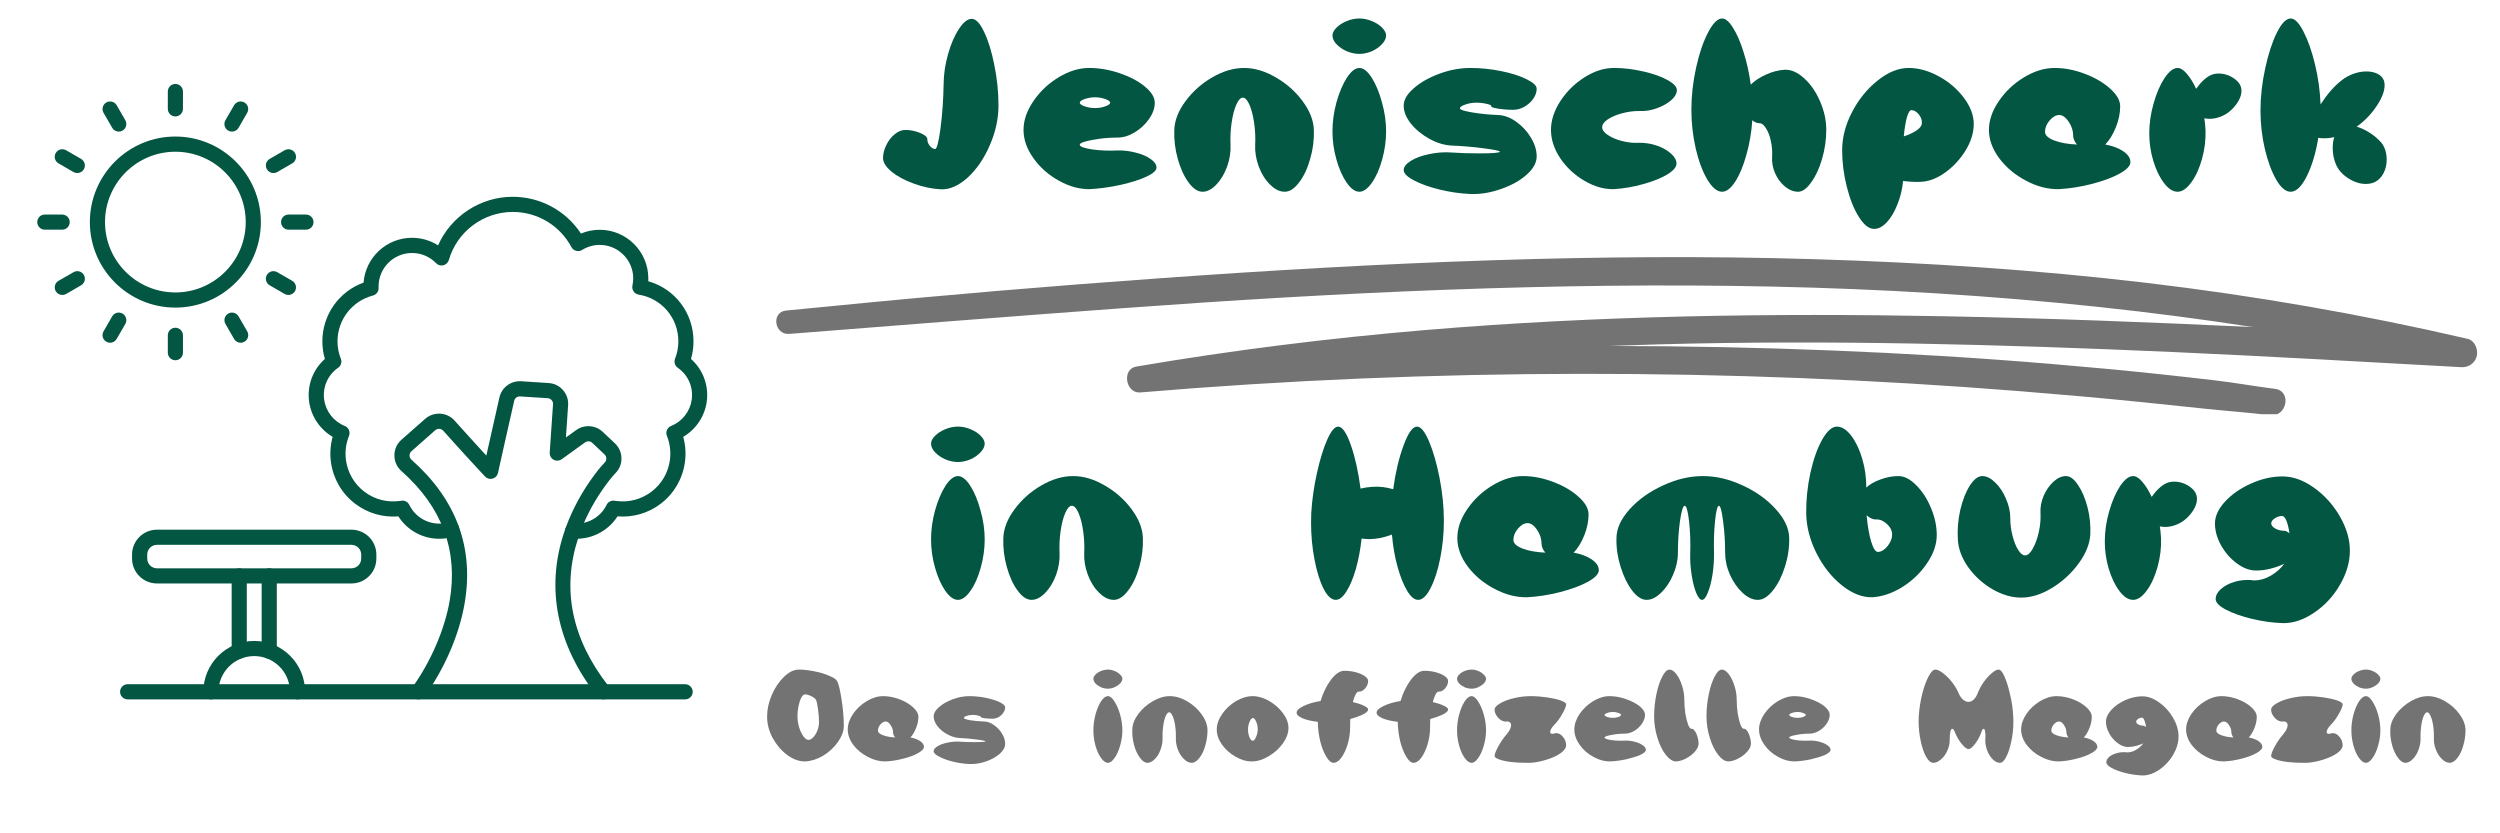 <svg xmlns="http://www.w3.org/2000/svg" xmlns:xlink="http://www.w3.org/1999/xlink" width="300" zoomAndPan="magnify" viewBox="0 0 224.88 75" height="100" preserveAspectRatio="xMidYMid meet" version="1.0"><defs><g/><clipPath id="78c3558b32"><path d="M 69 23.035 L 223 23.035 L 223 37.277 L 69 37.277 Z M 69 23.035 " clip-rule="nonzero"/></clipPath><clipPath id="32bf52feff"><path d="M 10 61 L 63 61 L 63 62.988 L 10 62.988 Z M 10 61 " clip-rule="nonzero"/></clipPath><clipPath id="513d13c4af"><path d="M 18 57 L 28 57 L 28 62.988 L 18 62.988 Z M 18 57 " clip-rule="nonzero"/></clipPath><clipPath id="8bc24adb9a"><path d="M 35 34 L 56 34 L 56 62.988 L 35 62.988 Z M 35 34 " clip-rule="nonzero"/></clipPath><clipPath id="20f9448aad"><path d="M 15 7.516 L 17 7.516 L 17 11 L 15 11 Z M 15 7.516 " clip-rule="nonzero"/></clipPath><clipPath id="1ae551ef80"><path d="M 3.297 19 L 7 19 L 7 21 L 3.297 21 Z M 3.297 19 " clip-rule="nonzero"/></clipPath></defs><g clip-path="url(#78c3558b32)"><path fill="#737373" d="M 222.027 30.496 C 212.496 28.281 202.84 26.609 193.125 25.457 C 183.223 24.285 173.27 23.629 163.305 23.328 C 153.551 23.031 143.793 23.105 134.043 23.43 C 124.145 23.754 114.254 24.332 104.375 25.039 C 94.578 25.738 84.781 26.559 75.004 27.531 C 73.566 27.676 72.129 27.812 70.695 27.949 C 69.328 28.078 69.621 30.16 70.977 30.051 C 80.918 29.266 90.859 28.48 100.805 27.75 C 110.594 27.031 120.391 26.434 130.203 26.074 C 139.945 25.715 149.699 25.582 159.449 25.793 C 169.285 26.004 179.113 26.59 188.895 27.633 C 193.516 28.129 198.125 28.727 202.715 29.438 C 193.434 28.996 184.148 28.637 174.859 28.461 C 159.328 28.164 143.762 28.402 128.273 29.699 C 119.543 30.434 110.84 31.516 102.199 32.992 C 100.883 33.215 101.238 35.43 102.566 35.32 C 115.762 34.207 129.004 33.656 142.246 33.645 C 155.41 33.633 168.566 34.156 181.691 35.203 C 185.391 35.5 189.09 35.824 192.781 36.199 C 194.578 36.379 196.375 36.566 198.172 36.762 C 200.188 36.984 202.219 37.113 204.23 37.367 C 205.766 37.559 206.23 35.191 204.688 34.996 C 202.875 34.77 201.082 34.441 199.266 34.23 C 197.621 34.035 195.973 33.852 194.324 33.676 C 191.023 33.324 187.719 33.02 184.41 32.742 C 177.902 32.199 171.379 31.805 164.855 31.543 C 158.168 31.273 151.477 31.141 144.789 31.137 C 146.273 31.082 147.758 31.035 149.242 30.992 C 164.641 30.57 180.059 31 195.441 31.68 C 204.117 32.066 212.789 32.57 221.465 33.047 C 222.117 33.082 222.723 32.668 222.855 32.016 C 222.977 31.434 222.672 30.645 222.027 30.496 " fill-opacity="1" fill-rule="nonzero"/></g><g fill="#035642" fill-opacity="1"><g transform="translate(78.96, 16.148)"><g><path d="M 2.453 -4.453 C 2.91 -4.453 3.352 -4.363 3.781 -4.188 C 4.219 -4.008 4.438 -3.82 4.438 -3.625 C 4.438 -3.414 4.508 -3.219 4.656 -3.031 C 4.801 -2.852 4.957 -2.754 5.125 -2.734 C 5.289 -2.711 5.457 -3.332 5.625 -4.594 C 5.789 -5.852 5.883 -7.18 5.906 -8.578 C 5.914 -9.484 6.051 -10.391 6.312 -11.297 C 6.57 -12.211 6.898 -12.969 7.297 -13.562 C 7.691 -14.156 8.07 -14.453 8.438 -14.453 C 8.812 -14.453 9.18 -14.062 9.547 -13.281 C 9.922 -12.508 10.227 -11.516 10.469 -10.297 C 10.719 -9.078 10.844 -7.863 10.844 -6.656 C 10.844 -5.457 10.582 -4.266 10.062 -3.078 C 9.551 -1.891 8.891 -0.922 8.078 -0.172 C 7.266 0.566 6.457 0.922 5.656 0.891 C 4.852 0.848 4.039 0.676 3.219 0.375 C 2.406 0.082 1.738 -0.273 1.219 -0.703 C 0.707 -1.129 0.453 -1.535 0.453 -1.922 C 0.453 -2.305 0.551 -2.695 0.75 -3.094 C 0.945 -3.5 1.203 -3.828 1.516 -4.078 C 1.828 -4.328 2.141 -4.453 2.453 -4.453 Z M 2.453 -4.453 "/></g></g></g><g fill="#035642" fill-opacity="1"><g transform="translate(91.369, 16.148)"><g><path d="M 6.594 -10.031 C 7.5 -10.031 8.41 -9.875 9.328 -9.562 C 10.254 -9.25 11.016 -8.848 11.609 -8.359 C 12.203 -7.867 12.5 -7.383 12.5 -6.906 C 12.5 -6.414 12.328 -5.926 11.984 -5.438 C 11.641 -4.945 11.207 -4.547 10.688 -4.234 C 10.176 -3.922 9.66 -3.766 9.141 -3.766 C 8.336 -3.766 7.57 -3.691 6.844 -3.547 C 6.113 -3.41 5.75 -3.27 5.75 -3.125 C 5.75 -2.957 6.113 -2.816 6.844 -2.703 C 7.582 -2.598 8.367 -2.566 9.203 -2.609 C 9.734 -2.617 10.27 -2.551 10.812 -2.406 C 11.352 -2.27 11.797 -2.078 12.141 -1.828 C 12.484 -1.586 12.656 -1.332 12.656 -1.062 C 12.656 -0.801 12.352 -0.531 11.75 -0.25 C 11.145 0.031 10.379 0.273 9.453 0.484 C 8.523 0.691 7.602 0.82 6.688 0.875 C 5.758 0.895 4.828 0.645 3.891 0.125 C 2.961 -0.383 2.195 -1.055 1.594 -1.891 C 0.988 -2.734 0.688 -3.586 0.688 -4.453 C 0.688 -5.316 0.984 -6.18 1.578 -7.047 C 2.172 -7.922 2.926 -8.633 3.844 -9.188 C 4.77 -9.75 5.688 -10.031 6.594 -10.031 Z M 5.75 -6.906 C 5.75 -6.789 5.895 -6.68 6.188 -6.578 C 6.488 -6.473 6.801 -6.422 7.125 -6.422 C 7.457 -6.422 7.766 -6.473 8.047 -6.578 C 8.336 -6.68 8.484 -6.789 8.484 -6.906 C 8.484 -7.02 8.336 -7.129 8.047 -7.234 C 7.766 -7.336 7.457 -7.391 7.125 -7.391 C 6.801 -7.391 6.488 -7.336 6.188 -7.234 C 5.895 -7.129 5.75 -7.02 5.75 -6.906 Z M 5.75 -6.906 "/></g></g></g><g fill="#035642" fill-opacity="1"><g transform="translate(104.735, 16.148)"><g><path d="M 3.438 1.109 C 3 1.109 2.578 0.828 2.172 0.266 C 1.766 -0.285 1.441 -0.992 1.203 -1.859 C 0.961 -2.723 0.859 -3.586 0.891 -4.453 C 0.922 -5.316 1.258 -6.18 1.906 -7.047 C 2.551 -7.922 3.352 -8.633 4.312 -9.188 C 5.281 -9.75 6.234 -10.031 7.172 -10.031 C 8.109 -10.031 9.055 -9.75 10.016 -9.188 C 10.984 -8.633 11.789 -7.922 12.438 -7.047 C 13.082 -6.18 13.422 -5.316 13.453 -4.453 C 13.484 -3.586 13.375 -2.723 13.125 -1.859 C 12.883 -0.992 12.551 -0.285 12.125 0.266 C 11.707 0.828 11.273 1.109 10.828 1.109 C 10.379 1.109 9.941 0.895 9.516 0.469 C 9.086 0.051 8.75 -0.484 8.5 -1.141 C 8.25 -1.805 8.141 -2.469 8.172 -3.125 C 8.203 -3.77 8.172 -4.422 8.078 -5.078 C 7.984 -5.742 7.844 -6.289 7.656 -6.719 C 7.469 -7.145 7.27 -7.359 7.062 -7.359 C 6.852 -7.359 6.656 -7.145 6.469 -6.719 C 6.281 -6.289 6.141 -5.742 6.047 -5.078 C 5.953 -4.422 5.922 -3.77 5.953 -3.125 C 5.984 -2.469 5.879 -1.805 5.641 -1.141 C 5.398 -0.484 5.078 0.051 4.672 0.469 C 4.266 0.895 3.852 1.109 3.438 1.109 Z M 3.438 1.109 "/></g></g></g><g fill="#035642" fill-opacity="1"><g transform="translate(119.081, 16.148)"><g><path d="M 0.781 -12.953 C 0.781 -13.18 0.898 -13.414 1.141 -13.656 C 1.379 -13.895 1.688 -14.094 2.062 -14.25 C 2.438 -14.406 2.816 -14.484 3.203 -14.484 C 3.578 -14.484 3.953 -14.406 4.328 -14.25 C 4.711 -14.094 5.02 -13.895 5.25 -13.656 C 5.488 -13.414 5.609 -13.18 5.609 -12.953 C 5.609 -12.691 5.484 -12.43 5.234 -12.172 C 4.992 -11.91 4.688 -11.695 4.312 -11.531 C 3.938 -11.375 3.566 -11.297 3.203 -11.297 C 2.836 -11.297 2.461 -11.375 2.078 -11.531 C 1.703 -11.695 1.391 -11.91 1.141 -12.172 C 0.898 -12.43 0.781 -12.691 0.781 -12.953 Z M 0.781 -4.328 C 0.781 -5.18 0.898 -6.051 1.141 -6.938 C 1.391 -7.832 1.703 -8.57 2.078 -9.156 C 2.461 -9.738 2.836 -10.031 3.203 -10.031 C 3.566 -10.031 3.938 -9.738 4.312 -9.156 C 4.688 -8.57 4.992 -7.832 5.234 -6.938 C 5.484 -6.051 5.609 -5.18 5.609 -4.328 C 5.609 -3.473 5.488 -2.625 5.25 -1.781 C 5.02 -0.938 4.711 -0.242 4.328 0.297 C 3.953 0.836 3.578 1.109 3.203 1.109 C 2.816 1.109 2.438 0.836 2.062 0.297 C 1.688 -0.242 1.379 -0.938 1.141 -1.781 C 0.898 -2.625 0.781 -3.473 0.781 -4.328 Z M 0.781 -4.328 "/></g></g></g><g fill="#035642" fill-opacity="1"><g transform="translate(125.475, 16.148)"><g><path d="M 9.453 -2.5 C 9.453 -2.57 8.977 -2.672 8.031 -2.797 C 7.094 -2.922 6.125 -3.004 5.125 -3.047 C 4.457 -3.078 3.785 -3.281 3.109 -3.656 C 2.43 -4.031 1.875 -4.488 1.438 -5.031 C 1.008 -5.582 0.797 -6.117 0.797 -6.641 C 0.797 -7.16 1.098 -7.68 1.703 -8.203 C 2.305 -8.734 3.078 -9.172 4.016 -9.516 C 4.953 -9.859 5.879 -10.031 6.797 -10.031 C 7.711 -10.031 8.633 -9.938 9.562 -9.75 C 10.5 -9.562 11.266 -9.316 11.859 -9.016 C 12.461 -8.723 12.766 -8.438 12.766 -8.156 C 12.766 -7.852 12.66 -7.551 12.453 -7.25 C 12.242 -6.957 11.973 -6.719 11.641 -6.531 C 11.316 -6.352 10.992 -6.266 10.672 -6.266 C 10.172 -6.266 9.703 -6.301 9.266 -6.375 C 8.836 -6.445 8.641 -6.52 8.672 -6.594 C 8.703 -6.664 8.57 -6.734 8.281 -6.797 C 7.988 -6.867 7.672 -6.906 7.328 -6.906 C 6.973 -6.906 6.641 -6.848 6.328 -6.734 C 6.016 -6.629 5.859 -6.516 5.859 -6.391 C 5.859 -6.273 6.223 -6.156 6.953 -6.031 C 7.691 -5.906 8.477 -5.828 9.312 -5.797 C 9.844 -5.773 10.375 -5.578 10.906 -5.203 C 11.445 -4.828 11.891 -4.352 12.234 -3.781 C 12.586 -3.207 12.766 -2.641 12.766 -2.078 C 12.766 -1.504 12.461 -0.953 11.859 -0.422 C 11.266 0.109 10.5 0.535 9.562 0.859 C 8.633 1.191 7.711 1.344 6.797 1.312 C 5.859 1.27 4.926 1.133 4 0.906 C 3.07 0.676 2.305 0.398 1.703 0.078 C 1.098 -0.242 0.797 -0.551 0.797 -0.844 C 0.797 -1.125 1.008 -1.398 1.438 -1.672 C 1.875 -1.941 2.43 -2.145 3.109 -2.281 C 3.785 -2.426 4.457 -2.473 5.125 -2.422 C 5.883 -2.367 6.719 -2.344 7.625 -2.344 C 8.844 -2.344 9.453 -2.395 9.453 -2.5 Z M 9.453 -2.5 "/></g></g></g><g fill="#035642" fill-opacity="1"><g transform="translate(138.841, 16.148)"><g><path d="M 6.344 0.875 C 5.469 0.895 4.586 0.645 3.703 0.125 C 2.828 -0.383 2.102 -1.055 1.531 -1.891 C 0.969 -2.734 0.688 -3.586 0.688 -4.453 C 0.688 -5.316 0.969 -6.18 1.531 -7.047 C 2.102 -7.922 2.828 -8.633 3.703 -9.188 C 4.586 -9.75 5.469 -10.031 6.344 -10.031 C 7.227 -10.031 8.109 -9.926 8.984 -9.719 C 9.867 -9.52 10.594 -9.266 11.156 -8.953 C 11.727 -8.641 12.016 -8.336 12.016 -8.047 C 12.016 -7.734 11.844 -7.426 11.5 -7.125 C 11.164 -6.832 10.738 -6.594 10.219 -6.406 C 9.707 -6.219 9.191 -6.133 8.672 -6.156 C 8.148 -6.164 7.625 -6.098 7.094 -5.953 C 6.57 -5.816 6.141 -5.633 5.797 -5.406 C 5.461 -5.176 5.297 -4.941 5.297 -4.703 C 5.297 -4.461 5.461 -4.227 5.797 -4 C 6.141 -3.77 6.57 -3.586 7.094 -3.453 C 7.625 -3.316 8.141 -3.266 8.641 -3.297 C 9.16 -3.305 9.68 -3.223 10.203 -3.047 C 10.723 -2.867 11.148 -2.629 11.484 -2.328 C 11.816 -2.035 11.984 -1.734 11.984 -1.422 C 11.984 -1.109 11.703 -0.781 11.141 -0.438 C 10.578 -0.102 9.859 0.18 8.984 0.422 C 8.109 0.672 7.227 0.82 6.344 0.875 Z M 6.344 0.875 "/></g></g></g><g fill="#035642" fill-opacity="1"><g transform="translate(151.539, 16.148)"><g><path d="M 0.625 -6.281 C 0.625 -7.508 0.766 -8.766 1.047 -10.047 C 1.328 -11.328 1.688 -12.383 2.125 -13.219 C 2.562 -14.062 2.984 -14.484 3.391 -14.484 C 3.703 -14.484 4.031 -14.203 4.375 -13.641 C 4.727 -13.086 5.047 -12.352 5.328 -11.438 C 5.617 -10.531 5.832 -9.562 5.969 -8.531 C 6.32 -8.883 6.781 -9.188 7.344 -9.438 C 7.914 -9.695 8.484 -9.844 9.047 -9.875 C 9.629 -9.883 10.207 -9.625 10.781 -9.094 C 11.363 -8.57 11.836 -7.883 12.203 -7.031 C 12.578 -6.176 12.766 -5.316 12.766 -4.453 C 12.766 -3.586 12.641 -2.723 12.391 -1.859 C 12.141 -0.992 11.812 -0.285 11.406 0.266 C 11.008 0.828 10.617 1.109 10.234 1.109 C 9.828 1.109 9.43 0.953 9.047 0.641 C 8.672 0.328 8.375 -0.07 8.156 -0.562 C 7.945 -1.051 7.859 -1.539 7.891 -2.031 C 7.922 -2.5 7.883 -2.969 7.781 -3.438 C 7.688 -3.906 7.539 -4.289 7.344 -4.594 C 7.156 -4.906 6.957 -5.062 6.75 -5.062 C 6.531 -5.062 6.316 -5.148 6.109 -5.328 C 6.035 -4.242 5.859 -3.207 5.578 -2.219 C 5.305 -1.227 4.973 -0.426 4.578 0.188 C 4.18 0.801 3.785 1.109 3.391 1.109 C 2.941 1.109 2.5 0.742 2.062 0.016 C 1.633 -0.703 1.285 -1.633 1.016 -2.781 C 0.754 -3.938 0.625 -5.102 0.625 -6.281 Z M 0.625 -6.281 "/></g></g></g><g fill="#035642" fill-opacity="1"><g transform="translate(164.905, 16.148)"><g><path d="M 12.672 -4.984 C 12.672 -4.203 12.426 -3.41 11.938 -2.609 C 11.445 -1.805 10.82 -1.133 10.062 -0.594 C 9.312 -0.062 8.566 0.207 7.828 0.219 C 7.41 0.238 6.906 0.211 6.312 0.141 C 6.25 0.859 6.082 1.551 5.812 2.219 C 5.551 2.895 5.234 3.438 4.859 3.844 C 4.484 4.25 4.098 4.453 3.703 4.453 C 3.242 4.453 2.789 4.098 2.344 3.391 C 1.895 2.691 1.531 1.785 1.25 0.672 C 0.969 -0.43 0.828 -1.531 0.828 -2.625 C 0.828 -3.77 1.125 -4.914 1.719 -6.062 C 2.32 -7.219 3.094 -8.164 4.031 -8.906 C 4.969 -9.656 5.895 -10.031 6.812 -10.031 C 7.719 -10.031 8.629 -9.773 9.547 -9.266 C 10.461 -8.766 11.211 -8.117 11.797 -7.328 C 12.379 -6.547 12.672 -5.766 12.672 -4.984 Z M 6.375 -3.875 C 6.801 -4.008 7.176 -4.18 7.5 -4.391 C 7.82 -4.609 7.988 -4.82 8 -5.031 C 8.031 -5.312 7.941 -5.582 7.734 -5.844 C 7.523 -6.102 7.301 -6.234 7.062 -6.234 C 6.914 -6.234 6.781 -6.02 6.656 -5.594 C 6.539 -5.164 6.445 -4.594 6.375 -3.875 Z M 6.375 -3.875 "/></g></g></g><g fill="#035642" fill-opacity="1"><g transform="translate(178.272, 16.148)"><g><path d="M 6.578 -10.031 C 7.484 -10.031 8.395 -9.852 9.312 -9.5 C 10.227 -9.156 10.984 -8.711 11.578 -8.172 C 12.18 -7.641 12.484 -7.109 12.484 -6.578 C 12.484 -5.961 12.352 -5.332 12.094 -4.688 C 11.832 -4.039 11.516 -3.523 11.141 -3.141 C 11.797 -3.023 12.336 -2.82 12.766 -2.531 C 13.191 -2.238 13.406 -1.914 13.406 -1.562 C 13.406 -1.227 13.078 -0.879 12.422 -0.516 C 11.773 -0.16 10.945 0.145 9.938 0.406 C 8.938 0.664 7.945 0.82 6.969 0.875 C 5.988 0.895 5.008 0.645 4.031 0.125 C 3.051 -0.383 2.242 -1.055 1.609 -1.891 C 0.984 -2.734 0.672 -3.586 0.672 -4.453 C 0.672 -5.316 0.969 -6.18 1.562 -7.047 C 2.156 -7.922 2.91 -8.633 3.828 -9.188 C 4.754 -9.75 5.672 -10.031 6.578 -10.031 Z M 5.719 -4.281 C 5.719 -3.977 6 -3.719 6.562 -3.5 C 7.133 -3.289 7.812 -3.172 8.594 -3.141 C 8.363 -3.41 8.25 -3.688 8.25 -3.969 C 8.25 -4.395 8.113 -4.805 7.844 -5.203 C 7.57 -5.598 7.289 -5.797 7 -5.797 C 6.695 -5.797 6.406 -5.629 6.125 -5.297 C 5.852 -4.973 5.719 -4.633 5.719 -4.281 Z M 5.719 -4.281 "/></g></g></g><g fill="#035642" fill-opacity="1"><g transform="translate(192.484, 16.148)"><g><path d="M 3.438 -10.031 C 3.695 -10.031 3.973 -9.859 4.266 -9.516 C 4.566 -9.172 4.848 -8.719 5.109 -8.156 C 5.547 -8.781 6 -9.195 6.469 -9.406 C 6.676 -9.488 6.895 -9.531 7.125 -9.531 C 7.633 -9.531 8.102 -9.379 8.531 -9.078 C 8.969 -8.773 9.188 -8.41 9.188 -7.984 C 9.188 -7.535 8.984 -7.066 8.578 -6.578 C 8.18 -6.098 7.707 -5.77 7.156 -5.594 C 6.875 -5.5 6.594 -5.453 6.312 -5.453 C 6.207 -5.453 6.051 -5.469 5.844 -5.5 C 5.883 -5.281 5.922 -4.93 5.953 -4.453 C 5.984 -3.586 5.879 -2.723 5.641 -1.859 C 5.398 -0.992 5.078 -0.285 4.672 0.266 C 4.266 0.828 3.852 1.109 3.438 1.109 C 3.02 1.109 2.613 0.848 2.219 0.328 C 1.82 -0.191 1.5 -0.859 1.25 -1.672 C 1.008 -2.484 0.891 -3.305 0.891 -4.141 C 0.891 -5.035 1.02 -5.938 1.281 -6.844 C 1.539 -7.758 1.867 -8.52 2.266 -9.125 C 2.672 -9.727 3.062 -10.031 3.438 -10.031 Z M 3.438 -10.031 "/></g></g></g><g fill="#035642" fill-opacity="1"><g transform="translate(202.665, 16.148)"><g><path d="M 11.828 -8.906 C 11.867 -8.781 11.891 -8.641 11.891 -8.484 C 11.891 -7.941 11.645 -7.305 11.156 -6.578 C 10.664 -5.848 10.07 -5.238 9.375 -4.75 C 9.789 -4.625 10.195 -4.43 10.594 -4.172 C 10.988 -3.91 11.32 -3.625 11.594 -3.312 C 11.914 -2.906 12.078 -2.395 12.078 -1.781 C 12.078 -1.352 11.988 -0.957 11.812 -0.594 C 11.633 -0.238 11.391 0.023 11.078 0.203 C 10.836 0.336 10.547 0.406 10.203 0.406 C 9.68 0.406 9.164 0.242 8.656 -0.078 C 8.145 -0.398 7.773 -0.797 7.547 -1.266 C 7.328 -1.742 7.219 -2.266 7.219 -2.828 C 7.219 -3.203 7.266 -3.531 7.359 -3.812 C 7.098 -3.738 6.789 -3.703 6.438 -3.703 C 6.195 -3.703 6.023 -3.719 5.922 -3.75 C 5.703 -2.395 5.359 -1.242 4.891 -0.297 C 4.422 0.641 3.938 1.109 3.438 1.109 C 2.988 1.109 2.555 0.75 2.141 0.031 C 1.723 -0.688 1.379 -1.613 1.109 -2.75 C 0.848 -3.883 0.719 -5.031 0.719 -6.188 C 0.719 -7.426 0.859 -8.691 1.141 -9.984 C 1.422 -11.285 1.77 -12.359 2.188 -13.203 C 2.613 -14.055 3.031 -14.484 3.438 -14.484 C 3.801 -14.484 4.18 -14.098 4.578 -13.328 C 4.984 -12.555 5.332 -11.566 5.625 -10.359 C 5.914 -9.16 6.082 -7.957 6.125 -6.75 C 6.738 -7.695 7.379 -8.426 8.047 -8.938 C 8.367 -9.188 8.723 -9.379 9.109 -9.516 C 9.492 -9.648 9.875 -9.719 10.25 -9.719 C 10.625 -9.719 10.953 -9.648 11.234 -9.516 C 11.516 -9.379 11.711 -9.176 11.828 -8.906 Z M 11.828 -8.906 "/></g></g></g><g fill="#035642" fill-opacity="1"><g transform="translate(82.954, 52.878)"><g><path d="M 0.781 -12.953 C 0.781 -13.18 0.898 -13.414 1.141 -13.656 C 1.379 -13.895 1.688 -14.094 2.062 -14.25 C 2.438 -14.406 2.816 -14.484 3.203 -14.484 C 3.578 -14.484 3.953 -14.406 4.328 -14.25 C 4.711 -14.094 5.02 -13.895 5.25 -13.656 C 5.488 -13.414 5.609 -13.18 5.609 -12.953 C 5.609 -12.691 5.484 -12.43 5.234 -12.172 C 4.992 -11.91 4.688 -11.695 4.312 -11.531 C 3.938 -11.375 3.566 -11.297 3.203 -11.297 C 2.836 -11.297 2.461 -11.375 2.078 -11.531 C 1.703 -11.695 1.391 -11.91 1.141 -12.172 C 0.898 -12.43 0.781 -12.691 0.781 -12.953 Z M 0.781 -4.328 C 0.781 -5.18 0.898 -6.051 1.141 -6.938 C 1.391 -7.832 1.703 -8.57 2.078 -9.156 C 2.461 -9.738 2.836 -10.031 3.203 -10.031 C 3.566 -10.031 3.938 -9.738 4.312 -9.156 C 4.688 -8.57 4.992 -7.832 5.234 -6.938 C 5.484 -6.051 5.609 -5.18 5.609 -4.328 C 5.609 -3.473 5.488 -2.625 5.25 -1.781 C 5.02 -0.938 4.711 -0.242 4.328 0.297 C 3.953 0.836 3.578 1.109 3.203 1.109 C 2.816 1.109 2.438 0.836 2.062 0.297 C 1.688 -0.242 1.379 -0.938 1.141 -1.781 C 0.898 -2.625 0.781 -3.473 0.781 -4.328 Z M 0.781 -4.328 "/></g></g></g><g fill="#035642" fill-opacity="1"><g transform="translate(89.348, 52.878)"><g><path d="M 3.438 1.109 C 3 1.109 2.578 0.828 2.172 0.266 C 1.766 -0.285 1.441 -0.992 1.203 -1.859 C 0.961 -2.723 0.859 -3.586 0.891 -4.453 C 0.922 -5.316 1.258 -6.18 1.906 -7.047 C 2.551 -7.922 3.352 -8.633 4.312 -9.188 C 5.281 -9.75 6.234 -10.031 7.172 -10.031 C 8.109 -10.031 9.055 -9.75 10.016 -9.188 C 10.984 -8.633 11.789 -7.922 12.438 -7.047 C 13.082 -6.18 13.422 -5.316 13.453 -4.453 C 13.484 -3.586 13.375 -2.723 13.125 -1.859 C 12.883 -0.992 12.551 -0.285 12.125 0.266 C 11.707 0.828 11.273 1.109 10.828 1.109 C 10.379 1.109 9.941 0.895 9.516 0.469 C 9.086 0.051 8.75 -0.484 8.5 -1.141 C 8.25 -1.805 8.141 -2.469 8.172 -3.125 C 8.203 -3.77 8.172 -4.422 8.078 -5.078 C 7.984 -5.742 7.844 -6.289 7.656 -6.719 C 7.469 -7.145 7.27 -7.359 7.062 -7.359 C 6.852 -7.359 6.656 -7.145 6.469 -6.719 C 6.281 -6.289 6.141 -5.742 6.047 -5.078 C 5.953 -4.422 5.922 -3.77 5.953 -3.125 C 5.984 -2.469 5.879 -1.805 5.641 -1.141 C 5.398 -0.484 5.078 0.051 4.672 0.469 C 4.266 0.895 3.852 1.109 3.438 1.109 Z M 3.438 1.109 "/></g></g></g><g fill="#035642" fill-opacity="1"><g transform="translate(103.694, 52.878)"><g/></g></g><g fill="#035642" fill-opacity="1"><g transform="translate(117.061, 52.878)"><g><path d="M 3.312 -14.484 C 3.688 -14.484 4.066 -13.93 4.453 -12.828 C 4.836 -11.734 5.129 -10.426 5.328 -8.906 C 5.648 -8.988 6 -9.039 6.375 -9.062 C 7 -9.113 7.629 -9.039 8.266 -8.844 C 8.473 -10.363 8.785 -11.68 9.203 -12.797 C 9.617 -13.922 10.02 -14.484 10.406 -14.484 C 10.75 -14.484 11.109 -14.047 11.484 -13.172 C 11.859 -12.297 12.176 -11.195 12.438 -9.875 C 12.695 -8.551 12.828 -7.266 12.828 -6.016 C 12.828 -4.867 12.719 -3.742 12.5 -2.641 C 12.281 -1.535 11.988 -0.633 11.625 0.062 C 11.27 0.758 10.898 1.109 10.516 1.109 C 10.172 1.109 9.836 0.832 9.516 0.281 C 9.191 -0.258 8.906 -0.977 8.656 -1.875 C 8.406 -2.781 8.238 -3.742 8.156 -4.766 C 7.426 -4.492 6.75 -4.359 6.125 -4.359 C 5.945 -4.359 5.711 -4.375 5.422 -4.406 C 5.316 -3.426 5.145 -2.516 4.906 -1.672 C 4.664 -0.828 4.383 -0.156 4.062 0.344 C 3.75 0.852 3.426 1.109 3.094 1.109 C 2.707 1.109 2.344 0.773 2 0.109 C 1.664 -0.555 1.395 -1.426 1.188 -2.5 C 0.977 -3.582 0.875 -4.688 0.875 -5.812 C 0.875 -6.195 0.879 -6.488 0.891 -6.688 C 0.961 -7.883 1.133 -9.094 1.406 -10.312 C 1.676 -11.531 1.984 -12.531 2.328 -13.312 C 2.68 -14.094 3.008 -14.484 3.312 -14.484 Z M 3.312 -14.484 "/></g></g></g><g fill="#035642" fill-opacity="1"><g transform="translate(130.427, 52.878)"><g><path d="M 6.578 -10.031 C 7.484 -10.031 8.395 -9.852 9.312 -9.5 C 10.227 -9.156 10.984 -8.711 11.578 -8.172 C 12.18 -7.641 12.484 -7.109 12.484 -6.578 C 12.484 -5.961 12.352 -5.332 12.094 -4.688 C 11.832 -4.039 11.516 -3.523 11.141 -3.141 C 11.797 -3.023 12.336 -2.82 12.766 -2.531 C 13.191 -2.238 13.406 -1.914 13.406 -1.562 C 13.406 -1.227 13.078 -0.879 12.422 -0.516 C 11.773 -0.16 10.945 0.145 9.938 0.406 C 8.938 0.664 7.945 0.82 6.969 0.875 C 5.988 0.895 5.008 0.645 4.031 0.125 C 3.051 -0.383 2.242 -1.055 1.609 -1.891 C 0.984 -2.734 0.672 -3.586 0.672 -4.453 C 0.672 -5.316 0.969 -6.18 1.562 -7.047 C 2.156 -7.922 2.91 -8.633 3.828 -9.188 C 4.754 -9.75 5.672 -10.031 6.578 -10.031 Z M 5.719 -4.281 C 5.719 -3.977 6 -3.719 6.562 -3.5 C 7.133 -3.289 7.812 -3.172 8.594 -3.141 C 8.363 -3.41 8.25 -3.688 8.25 -3.969 C 8.25 -4.395 8.113 -4.805 7.844 -5.203 C 7.57 -5.598 7.289 -5.797 7 -5.797 C 6.695 -5.797 6.406 -5.629 6.125 -5.297 C 5.852 -4.973 5.719 -4.633 5.719 -4.281 Z M 5.719 -4.281 "/></g></g></g><g fill="#035642" fill-opacity="1"><g transform="translate(144.64, 52.878)"><g><path d="M 3.5 1.109 C 3.051 1.109 2.613 0.828 2.188 0.266 C 1.77 -0.285 1.426 -0.992 1.156 -1.859 C 0.883 -2.723 0.758 -3.586 0.781 -4.453 C 0.789 -5.316 1.188 -6.18 1.969 -7.047 C 2.758 -7.922 3.758 -8.633 4.969 -9.188 C 6.176 -9.75 7.375 -10.031 8.562 -10.031 C 9.75 -10.031 10.941 -9.75 12.141 -9.188 C 13.348 -8.633 14.344 -7.922 15.125 -7.047 C 15.914 -6.18 16.316 -5.316 16.328 -4.453 C 16.348 -3.586 16.219 -2.723 15.938 -1.859 C 15.664 -0.992 15.305 -0.285 14.859 0.266 C 14.41 0.828 13.957 1.109 13.5 1.109 C 13.039 1.109 12.582 0.895 12.125 0.469 C 11.676 0.051 11.301 -0.484 11 -1.141 C 10.707 -1.805 10.562 -2.469 10.562 -3.125 C 10.562 -4.133 10.5 -5.094 10.375 -6 C 10.258 -6.906 10.133 -7.359 10 -7.359 C 9.863 -7.359 9.75 -6.906 9.656 -6 C 9.562 -5.094 9.531 -4.133 9.562 -3.125 C 9.57 -2.469 9.523 -1.805 9.422 -1.141 C 9.316 -0.484 9.176 0.051 9 0.469 C 8.832 0.895 8.66 1.109 8.484 1.109 C 8.305 1.109 8.129 0.895 7.953 0.469 C 7.785 0.051 7.648 -0.484 7.547 -1.141 C 7.441 -1.805 7.398 -2.469 7.422 -3.125 C 7.453 -4.133 7.414 -5.094 7.312 -6 C 7.207 -6.906 7.078 -7.359 6.922 -7.359 C 6.773 -7.359 6.633 -6.906 6.5 -6 C 6.375 -5.094 6.312 -4.133 6.312 -3.125 C 6.312 -2.469 6.164 -1.805 5.875 -1.141 C 5.594 -0.484 5.234 0.051 4.797 0.469 C 4.359 0.895 3.926 1.109 3.5 1.109 Z M 3.5 1.109 "/></g></g></g><g fill="#035642" fill-opacity="1"><g transform="translate(161.748, 52.878)"><g><path d="M 0.75 -6.688 C 0.738 -7.883 0.863 -9.094 1.125 -10.312 C 1.395 -11.531 1.75 -12.531 2.188 -13.312 C 2.633 -14.094 3.078 -14.484 3.516 -14.484 C 3.953 -14.484 4.379 -14.211 4.797 -13.672 C 5.211 -13.129 5.547 -12.43 5.797 -11.578 C 6.047 -10.723 6.164 -9.863 6.156 -9 C 6.488 -9.301 6.922 -9.547 7.453 -9.734 C 7.992 -9.93 8.523 -10.031 9.047 -10.031 C 9.578 -10.031 10.109 -9.758 10.641 -9.219 C 11.18 -8.688 11.625 -8.008 11.969 -7.188 C 12.32 -6.363 12.5 -5.539 12.5 -4.719 C 12.5 -3.883 12.207 -3.039 11.625 -2.188 C 11.051 -1.332 10.312 -0.617 9.406 -0.047 C 8.5 0.516 7.594 0.82 6.688 0.875 C 5.789 0.895 4.879 0.535 3.953 -0.203 C 3.035 -0.941 2.273 -1.906 1.672 -3.094 C 1.078 -4.281 0.77 -5.477 0.75 -6.688 Z M 6.188 -6.5 C 6.27 -5.57 6.406 -4.785 6.594 -4.141 C 6.789 -3.504 7 -3.191 7.219 -3.203 C 7.52 -3.223 7.805 -3.398 8.078 -3.734 C 8.348 -4.078 8.484 -4.422 8.484 -4.766 C 8.484 -5.109 8.328 -5.426 8.016 -5.719 C 7.703 -6.008 7.379 -6.145 7.047 -6.125 C 6.773 -6.113 6.488 -6.238 6.188 -6.5 Z M 6.188 -6.5 "/></g></g></g><g fill="#035642" fill-opacity="1"><g transform="translate(175.115, 52.878)"><g><path d="M 6.734 0.906 C 5.867 0.906 5 0.648 4.125 0.141 C 3.258 -0.367 2.535 -1.031 1.953 -1.844 C 1.379 -2.664 1.07 -3.5 1.031 -4.344 C 0.977 -5.219 1.051 -6.098 1.25 -6.984 C 1.457 -7.867 1.742 -8.598 2.109 -9.172 C 2.473 -9.742 2.848 -10.031 3.234 -10.031 C 3.617 -10.031 4.004 -9.836 4.391 -9.453 C 4.785 -9.078 5.109 -8.594 5.359 -8 C 5.617 -7.414 5.75 -6.836 5.75 -6.266 C 5.75 -5.711 5.816 -5.176 5.953 -4.656 C 6.086 -4.133 6.258 -3.707 6.469 -3.375 C 6.676 -3.051 6.879 -2.891 7.078 -2.891 C 7.316 -2.891 7.547 -3.086 7.766 -3.484 C 7.992 -3.879 8.176 -4.375 8.312 -4.969 C 8.445 -5.562 8.5 -6.133 8.469 -6.688 C 8.438 -7.207 8.531 -7.727 8.75 -8.25 C 8.977 -8.77 9.273 -9.195 9.641 -9.531 C 10.004 -9.863 10.379 -10.031 10.766 -10.031 C 11.129 -10.031 11.488 -9.766 11.844 -9.234 C 12.207 -8.703 12.492 -8.031 12.703 -7.219 C 12.91 -6.406 12.992 -5.586 12.953 -4.766 C 12.898 -3.922 12.551 -3.055 11.906 -2.172 C 11.258 -1.285 10.461 -0.551 9.516 0.031 C 8.566 0.613 7.641 0.906 6.734 0.906 Z M 6.734 0.906 "/></g></g></g><g fill="#035642" fill-opacity="1"><g transform="translate(188.481, 52.878)"><g><path d="M 3.438 -10.031 C 3.695 -10.031 3.973 -9.859 4.266 -9.516 C 4.566 -9.172 4.848 -8.719 5.109 -8.156 C 5.547 -8.781 6 -9.195 6.469 -9.406 C 6.676 -9.488 6.895 -9.531 7.125 -9.531 C 7.633 -9.531 8.102 -9.379 8.531 -9.078 C 8.969 -8.773 9.188 -8.41 9.188 -7.984 C 9.188 -7.535 8.984 -7.066 8.578 -6.578 C 8.18 -6.098 7.707 -5.77 7.156 -5.594 C 6.875 -5.5 6.594 -5.453 6.312 -5.453 C 6.207 -5.453 6.051 -5.469 5.844 -5.5 C 5.883 -5.281 5.922 -4.93 5.953 -4.453 C 5.984 -3.586 5.879 -2.723 5.641 -1.859 C 5.398 -0.992 5.078 -0.285 4.672 0.266 C 4.266 0.828 3.852 1.109 3.438 1.109 C 3.02 1.109 2.613 0.848 2.219 0.328 C 1.82 -0.191 1.5 -0.859 1.25 -1.672 C 1.008 -2.484 0.891 -3.305 0.891 -4.141 C 0.891 -5.035 1.02 -5.938 1.281 -6.844 C 1.539 -7.758 1.867 -8.52 2.266 -9.125 C 2.672 -9.727 3.062 -10.031 3.438 -10.031 Z M 3.438 -10.031 "/></g></g></g><g fill="#035642" fill-opacity="1"><g transform="translate(198.662, 52.878)"><g><path d="M 0.688 1.031 C 0.688 0.719 0.848 0.414 1.172 0.125 C 1.492 -0.156 1.898 -0.367 2.391 -0.516 C 2.891 -0.66 3.395 -0.711 3.906 -0.672 C 3.957 -0.648 4.047 -0.641 4.172 -0.641 C 4.66 -0.641 5.148 -0.781 5.641 -1.062 C 6.141 -1.352 6.547 -1.711 6.859 -2.141 C 6.492 -1.961 6.086 -1.816 5.641 -1.703 C 5.191 -1.586 4.754 -1.531 4.328 -1.531 C 3.754 -1.531 3.176 -1.742 2.594 -2.172 C 2.02 -2.598 1.547 -3.141 1.172 -3.797 C 0.805 -4.461 0.625 -5.117 0.625 -5.766 C 0.625 -6.422 0.926 -7.078 1.531 -7.734 C 2.145 -8.398 2.926 -8.941 3.875 -9.359 C 4.82 -9.785 5.766 -10 6.703 -10 C 7.641 -10 8.578 -9.664 9.516 -9 C 10.461 -8.332 11.238 -7.477 11.844 -6.438 C 12.457 -5.395 12.766 -4.352 12.766 -3.312 C 12.766 -2.281 12.461 -1.25 11.859 -0.219 C 11.266 0.801 10.492 1.629 9.547 2.266 C 8.598 2.91 7.66 3.223 6.734 3.203 C 5.797 3.172 4.859 3.039 3.922 2.812 C 2.984 2.582 2.207 2.305 1.594 1.984 C 0.988 1.66 0.688 1.344 0.688 1.031 Z M 5.688 -5.766 C 5.688 -5.609 5.805 -5.457 6.047 -5.312 C 6.297 -5.176 6.562 -5.109 6.844 -5.109 C 6.988 -5.109 7.148 -5.031 7.328 -4.875 C 7.266 -5.332 7.176 -5.707 7.062 -6 C 6.945 -6.289 6.812 -6.438 6.656 -6.438 C 6.426 -6.438 6.207 -6.363 6 -6.219 C 5.789 -6.082 5.688 -5.93 5.688 -5.766 Z M 5.688 -5.766 "/></g></g></g><path fill="#035642" d="M 31.57 52.512 L 14.066 52.512 C 12.832 52.512 11.824 51.508 11.824 50.27 L 11.824 49.91 C 11.824 48.676 12.832 47.672 14.066 47.672 L 31.57 47.672 C 32.809 47.672 33.812 48.676 33.812 49.91 L 33.812 50.27 C 33.812 51.508 32.809 52.512 31.57 52.512 Z M 14.066 49.035 C 13.586 49.035 13.191 49.426 13.191 49.91 L 13.191 50.27 C 13.191 50.754 13.582 51.148 14.066 51.148 L 31.57 51.148 C 32.055 51.148 32.449 50.754 32.449 50.27 L 32.449 49.91 C 32.449 49.43 32.055 49.035 31.57 49.035 Z M 14.066 49.035 " fill-opacity="1" fill-rule="nonzero"/><path fill="#035642" d="M 24.168 59.285 C 23.793 59.285 23.488 58.98 23.488 58.605 L 23.488 51.828 C 23.488 51.453 23.793 51.148 24.168 51.148 C 24.547 51.148 24.852 51.453 24.852 51.828 L 24.852 58.605 C 24.852 58.98 24.547 59.285 24.168 59.285 Z M 21.469 59.285 C 21.094 59.285 20.789 58.98 20.789 58.605 L 20.789 51.828 C 20.789 51.453 21.094 51.148 21.469 51.148 C 21.848 51.148 22.152 51.453 22.152 51.828 L 22.152 58.605 C 22.152 58.98 21.848 59.285 21.469 59.285 Z M 21.469 59.285 " fill-opacity="1" fill-rule="nonzero"/><g clip-path="url(#32bf52feff)"><path fill="#035642" d="M 61.602 62.945 L 11.43 62.945 C 11.055 62.945 10.746 62.637 10.746 62.262 C 10.746 61.887 11.055 61.578 11.43 61.578 L 61.602 61.578 C 61.977 61.578 62.285 61.887 62.285 62.262 C 62.285 62.637 61.977 62.945 61.602 62.945 Z M 61.602 62.945 " fill-opacity="1" fill-rule="nonzero"/></g><g clip-path="url(#513d13c4af)"><path fill="#035642" d="M 26.719 62.945 C 26.34 62.945 26.035 62.637 26.035 62.262 C 26.035 60.488 24.594 59.047 22.82 59.047 C 21.047 59.047 19.605 60.488 19.605 62.262 C 19.605 62.637 19.301 62.945 18.926 62.945 C 18.547 62.945 18.242 62.637 18.242 62.262 C 18.242 59.738 20.297 57.684 22.82 57.684 C 25.348 57.684 27.398 59.738 27.398 62.262 C 27.398 62.637 27.094 62.945 26.719 62.945 Z M 26.719 62.945 " fill-opacity="1" fill-rule="nonzero"/></g><g clip-path="url(#8bc24adb9a)"><path fill="#035642" d="M 37.602 62.945 C 37.473 62.945 37.34 62.906 37.227 62.828 C 36.91 62.621 36.828 62.195 37.035 61.883 C 37.047 61.867 37.059 61.848 37.074 61.828 C 38.711 59.551 39.953 56.668 40.402 54.117 C 41.199 49.59 39.742 45.645 36.07 42.395 C 35.656 42.023 35.438 41.539 35.438 40.984 C 35.438 40.43 35.66 39.941 36.074 39.574 L 38.207 37.695 C 38.977 37.016 40.164 37.086 40.852 37.852 C 41.711 38.816 42.59 39.781 43.457 40.727 C 43.539 40.812 43.625 40.906 43.711 41 C 43.781 40.691 43.848 40.383 43.918 40.074 C 44.238 38.641 44.562 37.207 44.887 35.773 C 45.09 34.871 45.914 34.258 46.84 34.312 L 49.312 34.473 C 49.824 34.504 50.273 34.723 50.609 35.109 C 50.945 35.492 51.105 35.965 51.07 36.477 L 50.875 39.371 L 51.793 38.711 C 52.523 38.184 53.527 38.25 54.184 38.867 L 55.281 39.898 C 55.652 40.254 55.855 40.711 55.871 41.227 C 55.883 41.738 55.699 42.207 55.34 42.574 C 54.988 42.945 54.59 43.449 54.125 44.125 C 53.195 45.477 52.477 46.91 51.988 48.387 C 50.465 53.004 51.383 57.508 54.719 61.766 C 54.746 61.801 54.773 61.84 54.801 61.879 C 55.012 62.191 54.93 62.617 54.617 62.828 C 54.305 63.035 53.883 62.953 53.672 62.645 C 53.664 62.633 53.656 62.621 53.648 62.609 C 50.062 58.031 49.043 52.965 50.695 47.961 C 51.223 46.359 52 44.809 53 43.352 C 53.508 42.613 53.953 42.051 54.363 41.629 C 54.469 41.52 54.512 41.41 54.508 41.258 C 54.504 41.109 54.453 41 54.344 40.895 L 53.246 39.859 C 53.062 39.688 52.797 39.668 52.59 39.82 L 50.492 41.332 C 50.277 41.488 49.992 41.504 49.762 41.375 C 49.531 41.25 49.395 40.996 49.414 40.734 L 49.711 36.387 C 49.723 36.234 49.684 36.125 49.582 36.012 C 49.484 35.898 49.379 35.848 49.227 35.836 L 46.754 35.68 C 46.492 35.664 46.273 35.828 46.215 36.082 C 45.891 37.512 45.57 38.945 45.246 40.375 C 45.086 41.105 44.922 41.836 44.758 42.57 C 44.703 42.816 44.516 43.012 44.273 43.078 C 44.027 43.145 43.77 43.07 43.594 42.887 C 43.188 42.453 42.785 42.02 42.449 41.652 C 41.578 40.707 40.699 39.734 39.832 38.766 C 39.645 38.559 39.32 38.539 39.109 38.723 L 36.977 40.605 C 36.855 40.711 36.801 40.832 36.801 40.992 C 36.801 41.152 36.855 41.27 36.977 41.379 C 41.027 44.969 42.629 49.336 41.746 54.359 C 41.258 57.145 39.957 60.16 38.18 62.629 L 38.172 62.645 C 38.039 62.836 37.824 62.945 37.602 62.945 Z M 37.602 62.945 " fill-opacity="1" fill-rule="nonzero"/></g><path fill="#035642" d="M 39.461 48.488 C 37.977 48.488 36.594 47.73 35.793 46.473 C 34.402 46.586 33.035 46.191 31.914 45.344 C 30.711 44.43 29.934 43.102 29.727 41.605 C 29.621 40.836 29.672 40.059 29.879 39.316 C 28.738 38.648 27.945 37.484 27.762 36.152 C 27.562 34.695 28.098 33.266 29.18 32.305 C 29.027 31.793 28.953 31.262 28.953 30.719 C 28.953 28.332 30.453 26.23 32.66 25.434 C 32.836 23.18 34.723 21.402 37.02 21.402 C 37.867 21.402 38.672 21.641 39.367 22.082 C 40.527 19.465 43.164 17.711 46.086 17.711 C 48.578 17.711 50.871 18.965 52.227 21.02 C 52.758 20.797 53.332 20.68 53.914 20.68 C 56.328 20.68 58.289 22.645 58.289 25.055 C 58.289 25.141 58.289 25.227 58.285 25.312 C 60.68 25.988 62.355 28.168 62.355 30.719 C 62.355 31.258 62.281 31.793 62.129 32.305 C 63.211 33.266 63.746 34.695 63.547 36.152 C 63.363 37.484 62.57 38.648 61.43 39.316 C 61.637 40.059 61.688 40.836 61.582 41.605 C 61.375 43.102 60.598 44.43 59.395 45.344 C 58.273 46.191 56.906 46.586 55.516 46.473 C 54.641 47.84 53.051 48.633 51.41 48.465 C 51.035 48.43 50.762 48.094 50.797 47.719 C 50.836 47.344 51.172 47.074 51.543 47.109 C 52.789 47.234 53.988 46.562 54.531 45.441 C 54.664 45.168 54.961 45.016 55.258 45.066 C 55.305 45.07 55.348 45.082 55.395 45.086 C 56.527 45.242 57.656 44.945 58.57 44.254 C 59.484 43.562 60.074 42.555 60.23 41.418 C 60.332 40.676 60.238 39.918 59.961 39.227 C 59.891 39.059 59.895 38.867 59.965 38.703 C 60.039 38.535 60.172 38.402 60.34 38.336 C 61.34 37.938 62.051 37.027 62.195 35.965 C 62.352 34.848 61.871 33.754 60.949 33.105 C 60.906 33.074 60.863 33.039 60.828 33 C 60.73 32.895 60.672 32.77 60.652 32.633 C 60.648 32.609 60.648 32.582 60.648 32.555 C 60.645 32.457 60.66 32.363 60.699 32.27 C 60.895 31.773 60.992 31.254 60.992 30.719 C 60.992 28.617 59.488 26.848 57.418 26.516 C 57.23 26.484 57.066 26.383 56.965 26.227 C 56.859 26.07 56.82 25.879 56.859 25.695 C 56.906 25.488 56.93 25.27 56.93 25.055 C 56.93 23.395 55.578 22.043 53.918 22.043 C 53.355 22.043 52.805 22.199 52.328 22.496 C 52.168 22.598 51.973 22.625 51.793 22.574 C 51.609 22.527 51.457 22.406 51.367 22.238 C 50.324 20.285 48.301 19.074 46.086 19.074 C 43.434 19.074 41.066 20.855 40.336 23.402 C 40.266 23.637 40.078 23.816 39.844 23.875 C 39.605 23.934 39.355 23.863 39.188 23.688 C 38.613 23.094 37.848 22.77 37.023 22.77 C 35.363 22.77 34.012 24.117 34.012 25.777 C 34.012 25.82 34.012 25.863 34.016 25.906 C 34.027 26.23 33.816 26.516 33.504 26.598 C 31.629 27.086 30.316 28.777 30.316 30.719 C 30.316 31.254 30.414 31.777 30.609 32.273 C 30.648 32.367 30.668 32.465 30.664 32.562 C 30.664 32.582 30.664 32.598 30.66 32.613 C 30.645 32.762 30.578 32.906 30.469 33.02 C 30.438 33.051 30.398 33.078 30.359 33.105 C 29.438 33.754 28.961 34.848 29.113 35.965 C 29.262 37.027 29.973 37.938 30.969 38.336 C 31.137 38.402 31.273 38.535 31.344 38.703 C 31.414 38.867 31.418 39.059 31.352 39.227 C 31.07 39.918 30.977 40.676 31.078 41.422 C 31.238 42.555 31.824 43.562 32.738 44.258 C 33.652 44.949 34.785 45.242 35.918 45.086 C 35.965 45.082 36.008 45.074 36.055 45.066 C 36.352 45.016 36.648 45.168 36.777 45.441 C 37.348 46.609 38.594 47.273 39.879 47.098 C 40.051 47.074 40.223 47.035 40.387 46.984 C 40.746 46.867 41.129 47.066 41.242 47.426 C 41.355 47.785 41.16 48.168 40.801 48.281 C 40.562 48.359 40.316 48.414 40.066 48.449 C 39.863 48.473 39.66 48.488 39.461 48.488 Z M 39.461 48.488 " fill-opacity="1" fill-rule="nonzero"/><path fill="#035642" d="M 15.723 27.684 C 11.48 27.684 8.027 24.23 8.027 19.988 C 8.027 15.742 11.48 12.289 15.723 12.289 C 19.969 12.289 23.418 15.742 23.418 19.988 C 23.418 24.234 19.969 27.684 15.723 27.684 Z M 15.723 13.656 C 12.23 13.656 9.391 16.496 9.391 19.988 C 9.391 23.48 12.23 26.32 15.723 26.32 C 19.215 26.32 22.055 23.48 22.055 19.988 C 22.055 16.496 19.215 13.656 15.723 13.656 Z M 15.723 13.656 " fill-opacity="1" fill-rule="nonzero"/><g clip-path="url(#20f9448aad)"><path fill="#035642" d="M 15.723 10.48 C 15.348 10.48 15.043 10.172 15.043 9.797 L 15.043 8.238 C 15.043 7.863 15.348 7.555 15.723 7.555 C 16.102 7.555 16.406 7.863 16.406 8.238 L 16.406 9.797 C 16.406 10.172 16.102 10.48 15.723 10.48 Z M 15.723 10.48 " fill-opacity="1" fill-rule="nonzero"/></g><path fill="#035642" d="M 20.816 11.844 C 20.703 11.844 20.586 11.816 20.477 11.754 C 20.152 11.566 20.039 11.148 20.227 10.82 L 21.008 9.473 C 21.195 9.145 21.613 9.035 21.938 9.223 C 22.266 9.41 22.375 9.828 22.188 10.152 L 21.41 11.504 C 21.285 11.723 21.055 11.844 20.816 11.844 Z M 20.816 11.844 " fill-opacity="1" fill-rule="nonzero"/><path fill="#035642" d="M 24.551 15.574 C 24.316 15.574 24.086 15.453 23.961 15.234 C 23.773 14.906 23.883 14.488 24.211 14.301 L 25.559 13.523 C 25.887 13.336 26.301 13.445 26.492 13.773 C 26.68 14.098 26.566 14.516 26.242 14.703 L 24.891 15.484 C 24.785 15.547 24.668 15.574 24.551 15.574 Z M 24.551 15.574 " fill-opacity="1" fill-rule="nonzero"/><path fill="#035642" d="M 27.473 20.672 L 25.914 20.672 C 25.539 20.672 25.234 20.367 25.234 19.988 C 25.234 19.613 25.539 19.309 25.914 19.309 L 27.473 19.309 C 27.852 19.309 28.156 19.613 28.156 19.988 C 28.156 20.367 27.852 20.672 27.473 20.672 Z M 27.473 20.672 " fill-opacity="1" fill-rule="nonzero"/><path fill="#035642" d="M 25.898 26.547 C 25.781 26.547 25.664 26.516 25.559 26.457 L 24.207 25.676 C 23.883 25.488 23.77 25.07 23.957 24.746 C 24.148 24.418 24.562 24.305 24.891 24.496 L 26.238 25.273 C 26.566 25.461 26.676 25.879 26.488 26.207 C 26.363 26.422 26.133 26.547 25.898 26.547 Z M 25.898 26.547 " fill-opacity="1" fill-rule="nonzero"/><path fill="#035642" d="M 21.602 30.848 C 21.363 30.848 21.133 30.723 21.008 30.504 L 20.23 29.156 C 20.043 28.828 20.152 28.41 20.48 28.223 C 20.805 28.035 21.223 28.148 21.41 28.473 L 22.191 29.824 C 22.379 30.148 22.266 30.566 21.941 30.754 C 21.832 30.816 21.715 30.848 21.602 30.848 Z M 21.602 30.848 " fill-opacity="1" fill-rule="nonzero"/><path fill="#035642" d="M 15.723 32.422 C 15.348 32.422 15.043 32.113 15.043 31.738 L 15.043 30.18 C 15.043 29.805 15.348 29.496 15.723 29.496 C 16.102 29.496 16.406 29.805 16.406 30.18 L 16.406 31.738 C 16.406 32.113 16.102 32.422 15.723 32.422 Z M 15.723 32.422 " fill-opacity="1" fill-rule="nonzero"/><path fill="#035642" d="M 9.848 30.848 C 9.73 30.848 9.613 30.816 9.508 30.754 C 9.18 30.566 9.07 30.148 9.258 29.824 L 10.035 28.473 C 10.223 28.148 10.641 28.035 10.969 28.223 C 11.293 28.41 11.406 28.828 11.219 29.156 L 10.438 30.504 C 10.312 30.727 10.082 30.848 9.848 30.848 Z M 9.848 30.848 " fill-opacity="1" fill-rule="nonzero"/><path fill="#035642" d="M 5.547 26.547 C 5.312 26.547 5.082 26.422 4.957 26.207 C 4.77 25.879 4.879 25.461 5.207 25.273 L 6.559 24.496 C 6.883 24.305 7.301 24.418 7.488 24.746 C 7.676 25.07 7.566 25.488 7.238 25.676 L 5.891 26.457 C 5.781 26.516 5.664 26.547 5.547 26.547 Z M 5.547 26.547 " fill-opacity="1" fill-rule="nonzero"/><g clip-path="url(#1ae551ef80)"><path fill="#035642" d="M 5.531 20.672 L 3.973 20.672 C 3.598 20.672 3.293 20.367 3.293 19.988 C 3.293 19.613 3.598 19.309 3.973 19.309 L 5.531 19.309 C 5.91 19.309 6.215 19.613 6.215 19.988 C 6.215 20.367 5.91 20.672 5.531 20.672 Z M 5.531 20.672 " fill-opacity="1" fill-rule="nonzero"/></g><path fill="#035642" d="M 6.898 15.574 C 6.781 15.574 6.664 15.543 6.555 15.484 L 5.207 14.703 C 4.879 14.516 4.766 14.098 4.957 13.773 C 5.145 13.445 5.562 13.336 5.887 13.523 L 7.238 14.301 C 7.562 14.488 7.676 14.906 7.488 15.234 C 7.363 15.453 7.133 15.574 6.898 15.574 Z M 6.898 15.574 " fill-opacity="1" fill-rule="nonzero"/><path fill="#035642" d="M 10.629 11.844 C 10.391 11.844 10.164 11.723 10.039 11.504 L 9.258 10.152 C 9.07 9.828 9.184 9.41 9.508 9.223 C 9.836 9.035 10.25 9.145 10.441 9.473 L 11.219 10.82 C 11.406 11.148 11.297 11.566 10.969 11.754 C 10.859 11.816 10.742 11.844 10.629 11.844 Z M 10.629 11.844 " fill-opacity="1" fill-rule="nonzero"/><g fill="#737373" fill-opacity="1"><g transform="translate(68.682, 68.059)"><g><path d="M 3.719 0.469 C 3.188 0.477 2.648 0.285 2.109 -0.109 C 1.578 -0.504 1.141 -1.016 0.797 -1.641 C 0.461 -2.273 0.297 -2.914 0.297 -3.562 C 0.297 -4.207 0.438 -4.859 0.719 -5.516 C 1.008 -6.18 1.379 -6.727 1.828 -7.156 C 2.273 -7.582 2.719 -7.797 3.156 -7.797 C 3.582 -7.797 4.047 -7.742 4.547 -7.641 C 5.047 -7.547 5.484 -7.414 5.859 -7.25 C 6.242 -7.094 6.484 -6.941 6.578 -6.797 C 6.723 -6.555 6.863 -5.992 7 -5.109 C 7.133 -4.234 7.203 -3.441 7.203 -2.734 C 7.203 -2.266 7.023 -1.781 6.672 -1.281 C 6.328 -0.789 5.883 -0.379 5.344 -0.047 C 4.801 0.273 4.258 0.445 3.719 0.469 Z M 3.031 -3.594 C 3.031 -3.281 3.078 -2.957 3.172 -2.625 C 3.273 -2.289 3.406 -2.016 3.562 -1.797 C 3.719 -1.578 3.867 -1.469 4.016 -1.469 C 4.16 -1.469 4.305 -1.547 4.453 -1.703 C 4.609 -1.867 4.734 -2.078 4.828 -2.328 C 4.922 -2.578 4.969 -2.82 4.969 -3.062 C 4.969 -3.426 4.938 -3.828 4.875 -4.266 C 4.812 -4.703 4.75 -4.977 4.688 -5.094 C 4.625 -5.195 4.484 -5.301 4.266 -5.406 C 4.055 -5.508 3.867 -5.562 3.703 -5.562 C 3.586 -5.562 3.477 -5.461 3.375 -5.266 C 3.27 -5.078 3.188 -4.828 3.125 -4.516 C 3.062 -4.211 3.031 -3.906 3.031 -3.594 Z M 3.031 -3.594 "/></g></g></g><g fill="#737373" fill-opacity="1"><g transform="translate(75.878, 68.059)"><g><path d="M 3.547 -5.406 C 4.023 -5.406 4.516 -5.312 5.016 -5.125 C 5.516 -4.938 5.922 -4.695 6.234 -4.406 C 6.555 -4.113 6.719 -3.828 6.719 -3.547 C 6.719 -3.211 6.645 -2.867 6.5 -2.516 C 6.363 -2.172 6.195 -1.895 6 -1.688 C 6.352 -1.625 6.645 -1.516 6.875 -1.359 C 7.102 -1.203 7.219 -1.031 7.219 -0.844 C 7.219 -0.664 7.039 -0.477 6.688 -0.281 C 6.344 -0.082 5.898 0.082 5.359 0.219 C 4.816 0.363 4.281 0.445 3.75 0.469 C 3.227 0.477 2.703 0.344 2.172 0.062 C 1.641 -0.207 1.203 -0.566 0.859 -1.016 C 0.523 -1.473 0.359 -1.938 0.359 -2.406 C 0.359 -2.863 0.516 -3.328 0.828 -3.797 C 1.148 -4.266 1.562 -4.648 2.062 -4.953 C 2.562 -5.254 3.055 -5.406 3.547 -5.406 Z M 3.078 -2.297 C 3.078 -2.141 3.227 -2.004 3.531 -1.891 C 3.844 -1.773 4.207 -1.707 4.625 -1.688 C 4.5 -1.832 4.438 -1.984 4.438 -2.141 C 4.438 -2.367 4.363 -2.586 4.219 -2.797 C 4.082 -3.016 3.93 -3.125 3.766 -3.125 C 3.609 -3.125 3.453 -3.035 3.297 -2.859 C 3.148 -2.68 3.078 -2.492 3.078 -2.297 Z M 3.078 -2.297 "/></g></g></g><g fill="#737373" fill-opacity="1"><g transform="translate(83.53, 68.059)"><g><path d="M 5.094 -1.344 C 5.094 -1.383 4.836 -1.438 4.328 -1.5 C 3.816 -1.57 3.297 -1.617 2.766 -1.641 C 2.398 -1.66 2.035 -1.77 1.672 -1.969 C 1.305 -2.164 1.008 -2.41 0.781 -2.703 C 0.551 -3.004 0.438 -3.297 0.438 -3.578 C 0.438 -3.859 0.598 -4.141 0.922 -4.422 C 1.242 -4.703 1.656 -4.938 2.156 -5.125 C 2.664 -5.312 3.164 -5.406 3.656 -5.406 C 4.156 -5.406 4.656 -5.352 5.156 -5.25 C 5.656 -5.145 6.066 -5.016 6.391 -4.859 C 6.711 -4.703 6.875 -4.547 6.875 -4.391 C 6.875 -4.234 6.816 -4.07 6.703 -3.906 C 6.598 -3.75 6.457 -3.617 6.281 -3.516 C 6.102 -3.422 5.926 -3.375 5.75 -3.375 C 5.477 -3.375 5.223 -3.391 4.984 -3.422 C 4.754 -3.461 4.648 -3.504 4.672 -3.547 C 4.68 -3.586 4.609 -3.625 4.453 -3.656 C 4.297 -3.695 4.129 -3.719 3.953 -3.719 C 3.754 -3.719 3.57 -3.688 3.406 -3.625 C 3.238 -3.57 3.156 -3.508 3.156 -3.438 C 3.156 -3.375 3.352 -3.305 3.75 -3.234 C 4.145 -3.172 4.566 -3.133 5.016 -3.125 C 5.305 -3.113 5.594 -3.004 5.875 -2.797 C 6.164 -2.598 6.406 -2.344 6.594 -2.031 C 6.781 -1.727 6.875 -1.422 6.875 -1.109 C 6.875 -0.805 6.711 -0.508 6.391 -0.219 C 6.066 0.062 5.656 0.289 5.156 0.469 C 4.656 0.645 4.156 0.723 3.656 0.703 C 3.156 0.68 2.656 0.609 2.156 0.484 C 1.656 0.359 1.242 0.207 0.922 0.031 C 0.598 -0.133 0.438 -0.297 0.438 -0.453 C 0.438 -0.609 0.551 -0.754 0.781 -0.891 C 1.008 -1.035 1.305 -1.145 1.672 -1.219 C 2.035 -1.301 2.398 -1.332 2.766 -1.312 C 3.172 -1.281 3.617 -1.266 4.109 -1.266 C 4.766 -1.266 5.094 -1.289 5.094 -1.344 Z M 5.094 -1.344 "/></g></g></g><g fill="#737373" fill-opacity="1"><g transform="translate(90.727, 68.059)"><g/></g></g><g fill="#737373" fill-opacity="1"><g transform="translate(97.923, 68.059)"><g><path d="M 0.422 -6.969 C 0.422 -7.094 0.484 -7.219 0.609 -7.344 C 0.734 -7.477 0.898 -7.586 1.109 -7.672 C 1.316 -7.754 1.523 -7.797 1.734 -7.797 C 1.93 -7.797 2.129 -7.754 2.328 -7.672 C 2.535 -7.586 2.703 -7.477 2.828 -7.344 C 2.961 -7.219 3.031 -7.094 3.031 -6.969 C 3.031 -6.832 2.961 -6.691 2.828 -6.547 C 2.691 -6.41 2.52 -6.297 2.312 -6.203 C 2.113 -6.117 1.922 -6.078 1.734 -6.078 C 1.523 -6.078 1.316 -6.117 1.109 -6.203 C 0.91 -6.297 0.742 -6.41 0.609 -6.547 C 0.484 -6.691 0.422 -6.832 0.422 -6.969 Z M 0.422 -2.328 C 0.422 -2.797 0.484 -3.27 0.609 -3.75 C 0.742 -4.227 0.91 -4.625 1.109 -4.938 C 1.316 -5.25 1.523 -5.406 1.734 -5.406 C 1.922 -5.406 2.113 -5.25 2.312 -4.938 C 2.52 -4.625 2.691 -4.227 2.828 -3.75 C 2.961 -3.27 3.031 -2.797 3.031 -2.328 C 3.031 -1.867 2.961 -1.41 2.828 -0.953 C 2.703 -0.504 2.535 -0.133 2.328 0.156 C 2.129 0.445 1.93 0.594 1.734 0.594 C 1.523 0.594 1.316 0.445 1.109 0.156 C 0.898 -0.133 0.734 -0.504 0.609 -0.953 C 0.484 -1.41 0.422 -1.867 0.422 -2.328 Z M 0.422 -2.328 "/></g></g></g><g fill="#737373" fill-opacity="1"><g transform="translate(101.365, 68.059)"><g><path d="M 1.844 0.594 C 1.613 0.594 1.391 0.441 1.172 0.141 C 0.953 -0.148 0.773 -0.531 0.641 -1 C 0.516 -1.469 0.461 -1.938 0.484 -2.406 C 0.492 -2.863 0.672 -3.328 1.016 -3.797 C 1.367 -4.266 1.805 -4.648 2.328 -4.953 C 2.848 -5.254 3.359 -5.406 3.859 -5.406 C 4.367 -5.406 4.883 -5.254 5.406 -4.953 C 5.926 -4.648 6.359 -4.266 6.703 -3.797 C 7.047 -3.328 7.227 -2.863 7.25 -2.406 C 7.258 -1.938 7.195 -1.469 7.062 -1 C 6.938 -0.531 6.758 -0.148 6.531 0.141 C 6.301 0.441 6.066 0.594 5.828 0.594 C 5.586 0.594 5.352 0.477 5.125 0.25 C 4.895 0.031 4.711 -0.254 4.578 -0.609 C 4.441 -0.973 4.383 -1.332 4.406 -1.688 C 4.414 -2.031 4.395 -2.379 4.344 -2.734 C 4.289 -3.098 4.211 -3.391 4.109 -3.609 C 4.016 -3.836 3.91 -3.953 3.797 -3.953 C 3.691 -3.953 3.586 -3.836 3.484 -3.609 C 3.391 -3.391 3.316 -3.098 3.266 -2.734 C 3.211 -2.379 3.191 -2.031 3.203 -1.688 C 3.223 -1.332 3.164 -0.973 3.031 -0.609 C 2.906 -0.254 2.734 0.031 2.516 0.25 C 2.297 0.477 2.07 0.594 1.844 0.594 Z M 1.844 0.594 "/></g></g></g><g fill="#737373" fill-opacity="1"><g transform="translate(109.089, 68.059)"><g><path d="M 3.5 0.469 C 3.008 0.469 2.52 0.32 2.031 0.031 C 1.539 -0.25 1.141 -0.609 0.828 -1.047 C 0.516 -1.492 0.359 -1.945 0.359 -2.406 C 0.359 -2.863 0.52 -3.328 0.844 -3.797 C 1.164 -4.266 1.578 -4.648 2.078 -4.953 C 2.586 -5.254 3.094 -5.406 3.594 -5.406 C 4.082 -5.406 4.578 -5.258 5.078 -4.969 C 5.586 -4.676 6.004 -4.305 6.328 -3.859 C 6.648 -3.422 6.812 -2.984 6.812 -2.547 C 6.812 -2.086 6.645 -1.625 6.312 -1.156 C 5.977 -0.688 5.551 -0.301 5.031 0 C 4.52 0.312 4.008 0.469 3.5 0.469 Z M 3.172 -2.406 C 3.172 -2.164 3.211 -1.938 3.297 -1.719 C 3.391 -1.5 3.488 -1.391 3.594 -1.391 C 3.695 -1.391 3.797 -1.5 3.891 -1.719 C 3.992 -1.945 4.047 -2.188 4.047 -2.438 C 4.047 -2.676 4 -2.898 3.906 -3.109 C 3.812 -3.328 3.711 -3.438 3.609 -3.438 C 3.504 -3.438 3.406 -3.32 3.312 -3.094 C 3.219 -2.875 3.172 -2.645 3.172 -2.406 Z M 3.172 -2.406 "/></g></g></g><g fill="#737373" fill-opacity="1"><g transform="translate(116.261, 68.059)"><g><path d="M 5.969 -5.812 C 5.875 -5.82 5.781 -5.738 5.688 -5.562 C 5.594 -5.395 5.508 -5.164 5.438 -4.875 C 5.844 -4.781 6.172 -4.672 6.422 -4.547 C 6.68 -4.43 6.812 -4.316 6.812 -4.203 C 6.812 -4.066 6.66 -3.922 6.359 -3.766 C 6.055 -3.617 5.672 -3.477 5.203 -3.344 C 5.191 -3.164 5.188 -2.906 5.188 -2.562 C 5.188 -2.07 5.113 -1.578 4.969 -1.078 C 4.82 -0.586 4.633 -0.188 4.406 0.125 C 4.176 0.438 3.941 0.594 3.703 0.594 C 3.484 0.594 3.266 0.41 3.047 0.047 C 2.828 -0.305 2.645 -0.77 2.5 -1.344 C 2.363 -1.914 2.289 -2.5 2.281 -3.094 C 1.738 -3.156 1.285 -3.258 0.922 -3.406 C 0.555 -3.562 0.375 -3.734 0.375 -3.922 C 0.375 -4.117 0.582 -4.316 1 -4.516 C 1.426 -4.723 1.938 -4.875 2.531 -4.969 C 2.75 -5.695 3.051 -6.32 3.438 -6.844 C 3.832 -7.375 4.223 -7.656 4.609 -7.688 C 4.941 -7.695 5.281 -7.66 5.625 -7.578 C 5.969 -7.492 6.25 -7.379 6.469 -7.234 C 6.695 -7.086 6.812 -6.938 6.812 -6.781 C 6.812 -6.539 6.723 -6.316 6.547 -6.109 C 6.367 -5.898 6.176 -5.801 5.969 -5.812 Z M 5.969 -5.812 "/></g></g></g><g fill="#737373" fill-opacity="1"><g transform="translate(123.457, 68.059)"><g><path d="M 5.969 -5.812 C 5.875 -5.82 5.781 -5.738 5.688 -5.562 C 5.594 -5.395 5.508 -5.164 5.438 -4.875 C 5.844 -4.781 6.172 -4.672 6.422 -4.547 C 6.68 -4.43 6.812 -4.316 6.812 -4.203 C 6.812 -4.066 6.66 -3.922 6.359 -3.766 C 6.055 -3.617 5.672 -3.477 5.203 -3.344 C 5.191 -3.164 5.188 -2.906 5.188 -2.562 C 5.188 -2.07 5.113 -1.578 4.969 -1.078 C 4.82 -0.586 4.633 -0.188 4.406 0.125 C 4.176 0.438 3.941 0.594 3.703 0.594 C 3.484 0.594 3.266 0.41 3.047 0.047 C 2.828 -0.305 2.645 -0.77 2.5 -1.344 C 2.363 -1.914 2.289 -2.5 2.281 -3.094 C 1.738 -3.156 1.285 -3.258 0.922 -3.406 C 0.555 -3.562 0.375 -3.734 0.375 -3.922 C 0.375 -4.117 0.582 -4.316 1 -4.516 C 1.426 -4.723 1.938 -4.875 2.531 -4.969 C 2.75 -5.695 3.051 -6.32 3.438 -6.844 C 3.832 -7.375 4.223 -7.656 4.609 -7.688 C 4.941 -7.695 5.281 -7.66 5.625 -7.578 C 5.969 -7.492 6.25 -7.379 6.469 -7.234 C 6.695 -7.086 6.812 -6.938 6.812 -6.781 C 6.812 -6.539 6.723 -6.316 6.547 -6.109 C 6.367 -5.898 6.176 -5.801 5.969 -5.812 Z M 5.969 -5.812 "/></g></g></g><g fill="#737373" fill-opacity="1"><g transform="translate(130.653, 68.059)"><g><path d="M 0.422 -6.969 C 0.422 -7.094 0.484 -7.219 0.609 -7.344 C 0.734 -7.477 0.898 -7.586 1.109 -7.672 C 1.316 -7.754 1.523 -7.797 1.734 -7.797 C 1.93 -7.797 2.129 -7.754 2.328 -7.672 C 2.535 -7.586 2.703 -7.477 2.828 -7.344 C 2.961 -7.219 3.031 -7.094 3.031 -6.969 C 3.031 -6.832 2.961 -6.691 2.828 -6.547 C 2.691 -6.41 2.52 -6.297 2.312 -6.203 C 2.113 -6.117 1.922 -6.078 1.734 -6.078 C 1.523 -6.078 1.316 -6.117 1.109 -6.203 C 0.91 -6.297 0.742 -6.41 0.609 -6.547 C 0.484 -6.691 0.422 -6.832 0.422 -6.969 Z M 0.422 -2.328 C 0.422 -2.797 0.484 -3.27 0.609 -3.75 C 0.742 -4.227 0.91 -4.625 1.109 -4.938 C 1.316 -5.25 1.523 -5.406 1.734 -5.406 C 1.922 -5.406 2.113 -5.25 2.312 -4.938 C 2.52 -4.625 2.691 -4.227 2.828 -3.75 C 2.961 -3.27 3.031 -2.797 3.031 -2.328 C 3.031 -1.867 2.961 -1.41 2.828 -0.953 C 2.703 -0.504 2.535 -0.133 2.328 0.156 C 2.129 0.445 1.93 0.594 1.734 0.594 C 1.523 0.594 1.316 0.445 1.109 0.156 C 0.898 -0.133 0.734 -0.504 0.609 -0.953 C 0.484 -1.41 0.422 -1.867 0.422 -2.328 Z M 0.422 -2.328 "/></g></g></g><g fill="#737373" fill-opacity="1"><g transform="translate(134.095, 68.059)"><g><path d="M 1.453 -1.984 C 1.711 -2.297 1.844 -2.566 1.844 -2.797 C 1.844 -2.91 1.805 -2.992 1.734 -3.047 C 1.66 -3.109 1.566 -3.133 1.453 -3.125 C 1.285 -3.102 1.117 -3.141 0.953 -3.234 C 0.785 -3.336 0.645 -3.477 0.531 -3.656 C 0.414 -3.832 0.359 -4.016 0.359 -4.203 C 0.359 -4.379 0.52 -4.562 0.844 -4.75 C 1.164 -4.945 1.578 -5.102 2.078 -5.219 C 2.586 -5.344 3.094 -5.406 3.594 -5.406 C 4.082 -5.406 4.578 -5.367 5.078 -5.297 C 5.578 -5.223 5.988 -5.129 6.312 -5.016 C 6.633 -4.898 6.797 -4.785 6.797 -4.672 C 6.797 -4.492 6.68 -4.207 6.453 -3.812 C 6.234 -3.414 5.992 -3.086 5.734 -2.828 C 5.484 -2.555 5.359 -2.344 5.359 -2.188 C 5.359 -2.07 5.422 -2.016 5.547 -2.016 C 5.598 -2.016 5.66 -2.023 5.734 -2.047 C 5.816 -2.066 5.875 -2.078 5.906 -2.078 C 6.133 -2.078 6.336 -1.961 6.516 -1.734 C 6.703 -1.516 6.797 -1.258 6.797 -0.969 C 6.797 -0.75 6.633 -0.52 6.312 -0.281 C 5.988 -0.051 5.578 0.141 5.078 0.297 C 4.578 0.461 4.082 0.562 3.594 0.594 C 3.488 0.594 3.332 0.594 3.125 0.594 C 2.676 0.594 2.234 0.566 1.797 0.516 C 1.367 0.461 1.02 0.383 0.75 0.281 C 0.488 0.188 0.359 0.086 0.359 -0.016 C 0.359 -0.191 0.473 -0.488 0.703 -0.906 C 0.941 -1.332 1.191 -1.691 1.453 -1.984 Z M 1.453 -1.984 "/></g></g></g><g fill="#737373" fill-opacity="1"><g transform="translate(141.256, 68.059)"><g><path d="M 3.547 -5.406 C 4.035 -5.406 4.523 -5.316 5.016 -5.141 C 5.516 -4.973 5.926 -4.758 6.25 -4.5 C 6.57 -4.238 6.734 -3.977 6.734 -3.719 C 6.734 -3.457 6.641 -3.191 6.453 -2.922 C 6.273 -2.66 6.047 -2.445 5.766 -2.281 C 5.484 -2.113 5.203 -2.031 4.922 -2.031 C 4.484 -2.031 4.066 -1.988 3.672 -1.906 C 3.285 -1.832 3.094 -1.758 3.094 -1.688 C 3.094 -1.594 3.289 -1.516 3.688 -1.453 C 4.082 -1.398 4.504 -1.383 4.953 -1.406 C 5.242 -1.414 5.535 -1.379 5.828 -1.297 C 6.117 -1.223 6.352 -1.117 6.531 -0.984 C 6.719 -0.859 6.812 -0.723 6.812 -0.578 C 6.812 -0.43 6.648 -0.281 6.328 -0.125 C 6.004 0.02 5.594 0.148 5.094 0.266 C 4.594 0.379 4.094 0.445 3.594 0.469 C 3.102 0.477 2.602 0.344 2.094 0.062 C 1.594 -0.207 1.18 -0.566 0.859 -1.016 C 0.535 -1.473 0.375 -1.938 0.375 -2.406 C 0.375 -2.863 0.531 -3.328 0.844 -3.797 C 1.164 -4.266 1.57 -4.648 2.062 -4.953 C 2.562 -5.254 3.055 -5.406 3.547 -5.406 Z M 3.094 -3.719 C 3.094 -3.656 3.172 -3.594 3.328 -3.531 C 3.492 -3.477 3.664 -3.453 3.844 -3.453 C 4.02 -3.453 4.188 -3.477 4.344 -3.531 C 4.5 -3.594 4.578 -3.656 4.578 -3.719 C 4.578 -3.781 4.5 -3.836 4.344 -3.891 C 4.188 -3.953 4.02 -3.984 3.844 -3.984 C 3.664 -3.984 3.492 -3.953 3.328 -3.891 C 3.172 -3.836 3.094 -3.781 3.094 -3.719 Z M 3.094 -3.719 "/></g></g></g><g fill="#737373" fill-opacity="1"><g transform="translate(148.452, 68.059)"><g><path d="M 2.359 0.469 C 2.047 0.477 1.734 0.285 1.422 -0.109 C 1.109 -0.504 0.852 -1.02 0.656 -1.656 C 0.457 -2.301 0.359 -2.945 0.359 -3.594 C 0.359 -4.25 0.426 -4.906 0.562 -5.562 C 0.695 -6.219 0.875 -6.754 1.094 -7.172 C 1.312 -7.586 1.523 -7.797 1.734 -7.797 C 1.941 -7.797 2.148 -7.66 2.359 -7.391 C 2.566 -7.117 2.738 -6.77 2.875 -6.344 C 3.008 -5.926 3.078 -5.508 3.078 -5.094 C 3.078 -4.664 3.109 -4.242 3.172 -3.828 C 3.242 -3.422 3.328 -3.086 3.422 -2.828 C 3.523 -2.578 3.625 -2.457 3.719 -2.469 C 3.812 -2.488 3.906 -2.43 4 -2.297 C 4.102 -2.172 4.188 -2 4.25 -1.781 C 4.32 -1.57 4.359 -1.352 4.359 -1.125 C 4.359 -0.906 4.254 -0.676 4.047 -0.438 C 3.848 -0.195 3.594 0.004 3.281 0.172 C 2.977 0.348 2.672 0.445 2.359 0.469 Z M 2.359 0.469 "/></g></g></g><g fill="#737373" fill-opacity="1"><g transform="translate(153.165, 68.059)"><g><path d="M 2.359 0.469 C 2.047 0.477 1.734 0.285 1.422 -0.109 C 1.109 -0.504 0.852 -1.02 0.656 -1.656 C 0.457 -2.301 0.359 -2.945 0.359 -3.594 C 0.359 -4.25 0.426 -4.906 0.562 -5.562 C 0.695 -6.219 0.875 -6.754 1.094 -7.172 C 1.312 -7.586 1.523 -7.797 1.734 -7.797 C 1.941 -7.797 2.148 -7.66 2.359 -7.391 C 2.566 -7.117 2.738 -6.77 2.875 -6.344 C 3.008 -5.926 3.078 -5.508 3.078 -5.094 C 3.078 -4.664 3.109 -4.242 3.172 -3.828 C 3.242 -3.422 3.328 -3.086 3.422 -2.828 C 3.523 -2.578 3.625 -2.457 3.719 -2.469 C 3.812 -2.488 3.906 -2.43 4 -2.297 C 4.102 -2.172 4.188 -2 4.25 -1.781 C 4.32 -1.57 4.359 -1.352 4.359 -1.125 C 4.359 -0.906 4.254 -0.676 4.047 -0.438 C 3.848 -0.195 3.594 0.004 3.281 0.172 C 2.977 0.348 2.672 0.445 2.359 0.469 Z M 2.359 0.469 "/></g></g></g><g fill="#737373" fill-opacity="1"><g transform="translate(157.879, 68.059)"><g><path d="M 3.547 -5.406 C 4.035 -5.406 4.523 -5.316 5.016 -5.141 C 5.516 -4.973 5.926 -4.758 6.25 -4.5 C 6.57 -4.238 6.734 -3.977 6.734 -3.719 C 6.734 -3.457 6.641 -3.191 6.453 -2.922 C 6.273 -2.66 6.047 -2.445 5.766 -2.281 C 5.484 -2.113 5.203 -2.031 4.922 -2.031 C 4.484 -2.031 4.066 -1.988 3.672 -1.906 C 3.285 -1.832 3.094 -1.758 3.094 -1.688 C 3.094 -1.594 3.289 -1.516 3.688 -1.453 C 4.082 -1.398 4.504 -1.383 4.953 -1.406 C 5.242 -1.414 5.535 -1.379 5.828 -1.297 C 6.117 -1.223 6.352 -1.117 6.531 -0.984 C 6.719 -0.859 6.812 -0.723 6.812 -0.578 C 6.812 -0.43 6.648 -0.281 6.328 -0.125 C 6.004 0.02 5.594 0.148 5.094 0.266 C 4.594 0.379 4.094 0.445 3.594 0.469 C 3.102 0.477 2.602 0.344 2.094 0.062 C 1.594 -0.207 1.18 -0.566 0.859 -1.016 C 0.535 -1.473 0.375 -1.938 0.375 -2.406 C 0.375 -2.863 0.531 -3.328 0.844 -3.797 C 1.164 -4.266 1.57 -4.648 2.062 -4.953 C 2.562 -5.254 3.055 -5.406 3.547 -5.406 Z M 3.094 -3.719 C 3.094 -3.656 3.172 -3.594 3.328 -3.531 C 3.492 -3.477 3.664 -3.453 3.844 -3.453 C 4.02 -3.453 4.188 -3.477 4.344 -3.531 C 4.5 -3.594 4.578 -3.656 4.578 -3.719 C 4.578 -3.781 4.5 -3.836 4.344 -3.891 C 4.188 -3.953 4.02 -3.984 3.844 -3.984 C 3.664 -3.984 3.492 -3.953 3.328 -3.891 C 3.172 -3.836 3.094 -3.781 3.094 -3.719 Z M 3.094 -3.719 "/></g></g></g><g fill="#737373" fill-opacity="1"><g transform="translate(165.075, 68.059)"><g/></g></g><g fill="#737373" fill-opacity="1"><g transform="translate(172.271, 68.059)"><g><path d="M 0.359 -3.594 C 0.398 -4.25 0.5 -4.906 0.656 -5.562 C 0.82 -6.219 1.016 -6.754 1.234 -7.172 C 1.453 -7.586 1.656 -7.797 1.844 -7.797 C 2.039 -7.797 2.273 -7.688 2.547 -7.469 C 2.828 -7.258 3.098 -6.988 3.359 -6.656 C 3.617 -6.32 3.816 -5.988 3.953 -5.656 C 4.055 -5.414 4.188 -5.227 4.344 -5.094 C 4.5 -4.957 4.66 -4.891 4.828 -4.891 C 4.992 -4.891 5.148 -4.957 5.297 -5.094 C 5.441 -5.227 5.562 -5.414 5.656 -5.656 C 5.781 -5.988 5.957 -6.32 6.188 -6.656 C 6.426 -6.988 6.672 -7.258 6.922 -7.469 C 7.172 -7.688 7.379 -7.797 7.547 -7.797 C 7.711 -7.797 7.891 -7.582 8.078 -7.156 C 8.266 -6.738 8.43 -6.203 8.578 -5.547 C 8.734 -4.898 8.828 -4.25 8.859 -3.594 C 8.867 -3.488 8.875 -3.328 8.875 -3.109 C 8.875 -2.504 8.812 -1.914 8.688 -1.344 C 8.57 -0.77 8.422 -0.305 8.234 0.047 C 8.055 0.41 7.867 0.594 7.672 0.594 C 7.441 0.594 7.223 0.488 7.016 0.281 C 6.805 0.07 6.641 -0.191 6.516 -0.516 C 6.391 -0.848 6.332 -1.172 6.344 -1.484 C 6.352 -1.566 6.359 -1.676 6.359 -1.812 C 6.359 -2.02 6.344 -2.18 6.312 -2.297 C 6.289 -2.41 6.254 -2.469 6.203 -2.469 C 6.117 -2.469 6.039 -2.344 5.969 -2.094 C 5.844 -1.75 5.66 -1.422 5.422 -1.109 C 5.18 -0.797 4.988 -0.641 4.844 -0.641 C 4.688 -0.641 4.477 -0.797 4.219 -1.109 C 3.969 -1.422 3.773 -1.75 3.641 -2.094 C 3.547 -2.344 3.457 -2.469 3.375 -2.469 C 3.301 -2.469 3.242 -2.379 3.203 -2.203 C 3.16 -2.023 3.141 -1.77 3.141 -1.438 C 3.141 -1.113 3.066 -0.797 2.922 -0.484 C 2.785 -0.172 2.598 0.082 2.359 0.281 C 2.129 0.488 1.898 0.594 1.672 0.594 C 1.441 0.594 1.223 0.41 1.016 0.047 C 0.816 -0.316 0.656 -0.789 0.531 -1.375 C 0.406 -1.957 0.344 -2.555 0.344 -3.172 C 0.344 -3.359 0.348 -3.5 0.359 -3.594 Z M 0.359 -3.594 "/></g></g></g><g fill="#737373" fill-opacity="1"><g transform="translate(181.482, 68.059)"><g><path d="M 3.547 -5.406 C 4.023 -5.406 4.516 -5.312 5.016 -5.125 C 5.516 -4.938 5.922 -4.695 6.234 -4.406 C 6.555 -4.113 6.719 -3.828 6.719 -3.547 C 6.719 -3.211 6.645 -2.867 6.5 -2.516 C 6.363 -2.172 6.195 -1.895 6 -1.688 C 6.352 -1.625 6.645 -1.516 6.875 -1.359 C 7.102 -1.203 7.219 -1.031 7.219 -0.844 C 7.219 -0.664 7.039 -0.477 6.688 -0.281 C 6.344 -0.082 5.898 0.082 5.359 0.219 C 4.816 0.363 4.281 0.445 3.75 0.469 C 3.227 0.477 2.703 0.344 2.172 0.062 C 1.641 -0.207 1.203 -0.566 0.859 -1.016 C 0.523 -1.473 0.359 -1.938 0.359 -2.406 C 0.359 -2.863 0.516 -3.328 0.828 -3.797 C 1.148 -4.266 1.562 -4.648 2.062 -4.953 C 2.562 -5.254 3.055 -5.406 3.547 -5.406 Z M 3.078 -2.297 C 3.078 -2.141 3.227 -2.004 3.531 -1.891 C 3.844 -1.773 4.207 -1.707 4.625 -1.688 C 4.5 -1.832 4.438 -1.984 4.438 -2.141 C 4.438 -2.367 4.363 -2.586 4.219 -2.797 C 4.082 -3.016 3.93 -3.125 3.766 -3.125 C 3.609 -3.125 3.453 -3.035 3.297 -2.859 C 3.148 -2.68 3.078 -2.492 3.078 -2.297 Z M 3.078 -2.297 "/></g></g></g><g fill="#737373" fill-opacity="1"><g transform="translate(189.134, 68.059)"><g><path d="M 0.375 0.547 C 0.375 0.379 0.457 0.219 0.625 0.062 C 0.801 -0.082 1.02 -0.191 1.281 -0.266 C 1.551 -0.348 1.82 -0.379 2.094 -0.359 C 2.125 -0.348 2.176 -0.344 2.25 -0.344 C 2.508 -0.344 2.77 -0.414 3.031 -0.562 C 3.301 -0.719 3.523 -0.914 3.703 -1.156 C 3.492 -1.062 3.27 -0.984 3.031 -0.922 C 2.789 -0.859 2.555 -0.828 2.328 -0.828 C 2.023 -0.828 1.719 -0.941 1.406 -1.172 C 1.094 -1.398 0.836 -1.691 0.641 -2.047 C 0.441 -2.398 0.344 -2.754 0.344 -3.109 C 0.344 -3.461 0.504 -3.816 0.828 -4.172 C 1.148 -4.523 1.566 -4.816 2.078 -5.047 C 2.598 -5.273 3.109 -5.391 3.609 -5.391 C 4.117 -5.391 4.625 -5.207 5.125 -4.844 C 5.633 -4.488 6.051 -4.031 6.375 -3.469 C 6.707 -2.906 6.875 -2.344 6.875 -1.781 C 6.875 -1.227 6.711 -0.676 6.391 -0.125 C 6.066 0.426 5.648 0.875 5.141 1.219 C 4.629 1.562 4.125 1.734 3.625 1.734 C 3.125 1.711 2.617 1.641 2.109 1.516 C 1.609 1.391 1.191 1.238 0.859 1.062 C 0.535 0.883 0.375 0.711 0.375 0.547 Z M 3.062 -3.109 C 3.062 -3.016 3.125 -2.93 3.25 -2.859 C 3.383 -2.785 3.531 -2.75 3.688 -2.75 C 3.758 -2.75 3.848 -2.707 3.953 -2.625 C 3.922 -2.875 3.867 -3.078 3.797 -3.234 C 3.734 -3.391 3.664 -3.469 3.594 -3.469 C 3.457 -3.469 3.332 -3.426 3.219 -3.344 C 3.113 -3.27 3.062 -3.191 3.062 -3.109 Z M 3.062 -3.109 "/></g></g></g><g fill="#737373" fill-opacity="1"><g transform="translate(196.33, 68.059)"><g><path d="M 3.547 -5.406 C 4.023 -5.406 4.516 -5.312 5.016 -5.125 C 5.516 -4.938 5.922 -4.695 6.234 -4.406 C 6.555 -4.113 6.719 -3.828 6.719 -3.547 C 6.719 -3.211 6.645 -2.867 6.5 -2.516 C 6.363 -2.172 6.195 -1.895 6 -1.688 C 6.352 -1.625 6.645 -1.516 6.875 -1.359 C 7.102 -1.203 7.219 -1.031 7.219 -0.844 C 7.219 -0.664 7.039 -0.477 6.688 -0.281 C 6.344 -0.082 5.898 0.082 5.359 0.219 C 4.816 0.363 4.281 0.445 3.75 0.469 C 3.227 0.477 2.703 0.344 2.172 0.062 C 1.641 -0.207 1.203 -0.566 0.859 -1.016 C 0.523 -1.473 0.359 -1.938 0.359 -2.406 C 0.359 -2.863 0.516 -3.328 0.828 -3.797 C 1.148 -4.266 1.562 -4.648 2.062 -4.953 C 2.562 -5.254 3.055 -5.406 3.547 -5.406 Z M 3.078 -2.297 C 3.078 -2.141 3.227 -2.004 3.531 -1.891 C 3.844 -1.773 4.207 -1.707 4.625 -1.688 C 4.5 -1.832 4.438 -1.984 4.438 -2.141 C 4.438 -2.367 4.363 -2.586 4.219 -2.797 C 4.082 -3.016 3.93 -3.125 3.766 -3.125 C 3.609 -3.125 3.453 -3.035 3.297 -2.859 C 3.148 -2.68 3.078 -2.492 3.078 -2.297 Z M 3.078 -2.297 "/></g></g></g><g fill="#737373" fill-opacity="1"><g transform="translate(203.982, 68.059)"><g><path d="M 1.453 -1.984 C 1.711 -2.297 1.844 -2.566 1.844 -2.797 C 1.844 -2.91 1.805 -2.992 1.734 -3.047 C 1.66 -3.109 1.566 -3.133 1.453 -3.125 C 1.285 -3.102 1.117 -3.141 0.953 -3.234 C 0.785 -3.336 0.645 -3.477 0.531 -3.656 C 0.414 -3.832 0.359 -4.016 0.359 -4.203 C 0.359 -4.379 0.52 -4.562 0.844 -4.75 C 1.164 -4.945 1.578 -5.102 2.078 -5.219 C 2.586 -5.344 3.094 -5.406 3.594 -5.406 C 4.082 -5.406 4.578 -5.367 5.078 -5.297 C 5.578 -5.223 5.988 -5.129 6.312 -5.016 C 6.633 -4.898 6.797 -4.785 6.797 -4.672 C 6.797 -4.492 6.68 -4.207 6.453 -3.812 C 6.234 -3.414 5.992 -3.086 5.734 -2.828 C 5.484 -2.555 5.359 -2.344 5.359 -2.188 C 5.359 -2.07 5.422 -2.016 5.547 -2.016 C 5.598 -2.016 5.66 -2.023 5.734 -2.047 C 5.816 -2.066 5.875 -2.078 5.906 -2.078 C 6.133 -2.078 6.336 -1.961 6.516 -1.734 C 6.703 -1.516 6.797 -1.258 6.797 -0.969 C 6.797 -0.75 6.633 -0.52 6.312 -0.281 C 5.988 -0.051 5.578 0.141 5.078 0.297 C 4.578 0.461 4.082 0.562 3.594 0.594 C 3.488 0.594 3.332 0.594 3.125 0.594 C 2.676 0.594 2.234 0.566 1.797 0.516 C 1.367 0.461 1.02 0.383 0.75 0.281 C 0.488 0.188 0.359 0.086 0.359 -0.016 C 0.359 -0.191 0.473 -0.488 0.703 -0.906 C 0.941 -1.332 1.191 -1.691 1.453 -1.984 Z M 1.453 -1.984 "/></g></g></g><g fill="#737373" fill-opacity="1"><g transform="translate(211.143, 68.059)"><g><path d="M 0.422 -6.969 C 0.422 -7.094 0.484 -7.219 0.609 -7.344 C 0.734 -7.477 0.898 -7.586 1.109 -7.672 C 1.316 -7.754 1.523 -7.797 1.734 -7.797 C 1.93 -7.797 2.129 -7.754 2.328 -7.672 C 2.535 -7.586 2.703 -7.477 2.828 -7.344 C 2.961 -7.219 3.031 -7.094 3.031 -6.969 C 3.031 -6.832 2.961 -6.691 2.828 -6.547 C 2.691 -6.41 2.52 -6.297 2.312 -6.203 C 2.113 -6.117 1.922 -6.078 1.734 -6.078 C 1.523 -6.078 1.316 -6.117 1.109 -6.203 C 0.91 -6.297 0.742 -6.41 0.609 -6.547 C 0.484 -6.691 0.422 -6.832 0.422 -6.969 Z M 0.422 -2.328 C 0.422 -2.797 0.484 -3.27 0.609 -3.75 C 0.742 -4.227 0.91 -4.625 1.109 -4.938 C 1.316 -5.25 1.523 -5.406 1.734 -5.406 C 1.922 -5.406 2.113 -5.25 2.312 -4.938 C 2.52 -4.625 2.691 -4.227 2.828 -3.75 C 2.961 -3.27 3.031 -2.797 3.031 -2.328 C 3.031 -1.867 2.961 -1.41 2.828 -0.953 C 2.703 -0.504 2.535 -0.133 2.328 0.156 C 2.129 0.445 1.93 0.594 1.734 0.594 C 1.523 0.594 1.316 0.445 1.109 0.156 C 0.898 -0.133 0.734 -0.504 0.609 -0.953 C 0.484 -1.41 0.422 -1.867 0.422 -2.328 Z M 0.422 -2.328 "/></g></g></g><g fill="#737373" fill-opacity="1"><g transform="translate(214.585, 68.059)"><g><path d="M 1.844 0.594 C 1.613 0.594 1.391 0.441 1.172 0.141 C 0.953 -0.148 0.773 -0.531 0.641 -1 C 0.516 -1.469 0.461 -1.938 0.484 -2.406 C 0.492 -2.863 0.672 -3.328 1.016 -3.797 C 1.367 -4.266 1.805 -4.648 2.328 -4.953 C 2.848 -5.254 3.359 -5.406 3.859 -5.406 C 4.367 -5.406 4.883 -5.254 5.406 -4.953 C 5.926 -4.648 6.359 -4.266 6.703 -3.797 C 7.047 -3.328 7.227 -2.863 7.25 -2.406 C 7.258 -1.938 7.195 -1.469 7.062 -1 C 6.938 -0.531 6.758 -0.148 6.531 0.141 C 6.301 0.441 6.066 0.594 5.828 0.594 C 5.586 0.594 5.352 0.477 5.125 0.25 C 4.895 0.031 4.711 -0.254 4.578 -0.609 C 4.441 -0.973 4.383 -1.332 4.406 -1.688 C 4.414 -2.031 4.395 -2.379 4.344 -2.734 C 4.289 -3.098 4.211 -3.391 4.109 -3.609 C 4.016 -3.836 3.91 -3.953 3.797 -3.953 C 3.691 -3.953 3.586 -3.836 3.484 -3.609 C 3.391 -3.391 3.316 -3.098 3.266 -2.734 C 3.211 -2.379 3.191 -2.031 3.203 -1.688 C 3.223 -1.332 3.164 -0.973 3.031 -0.609 C 2.906 -0.254 2.734 0.031 2.516 0.25 C 2.297 0.477 2.07 0.594 1.844 0.594 Z M 1.844 0.594 "/></g></g></g><g fill="#737373" fill-opacity="1"><g transform="translate(222.315, 68.059)"><g/></g></g></svg>